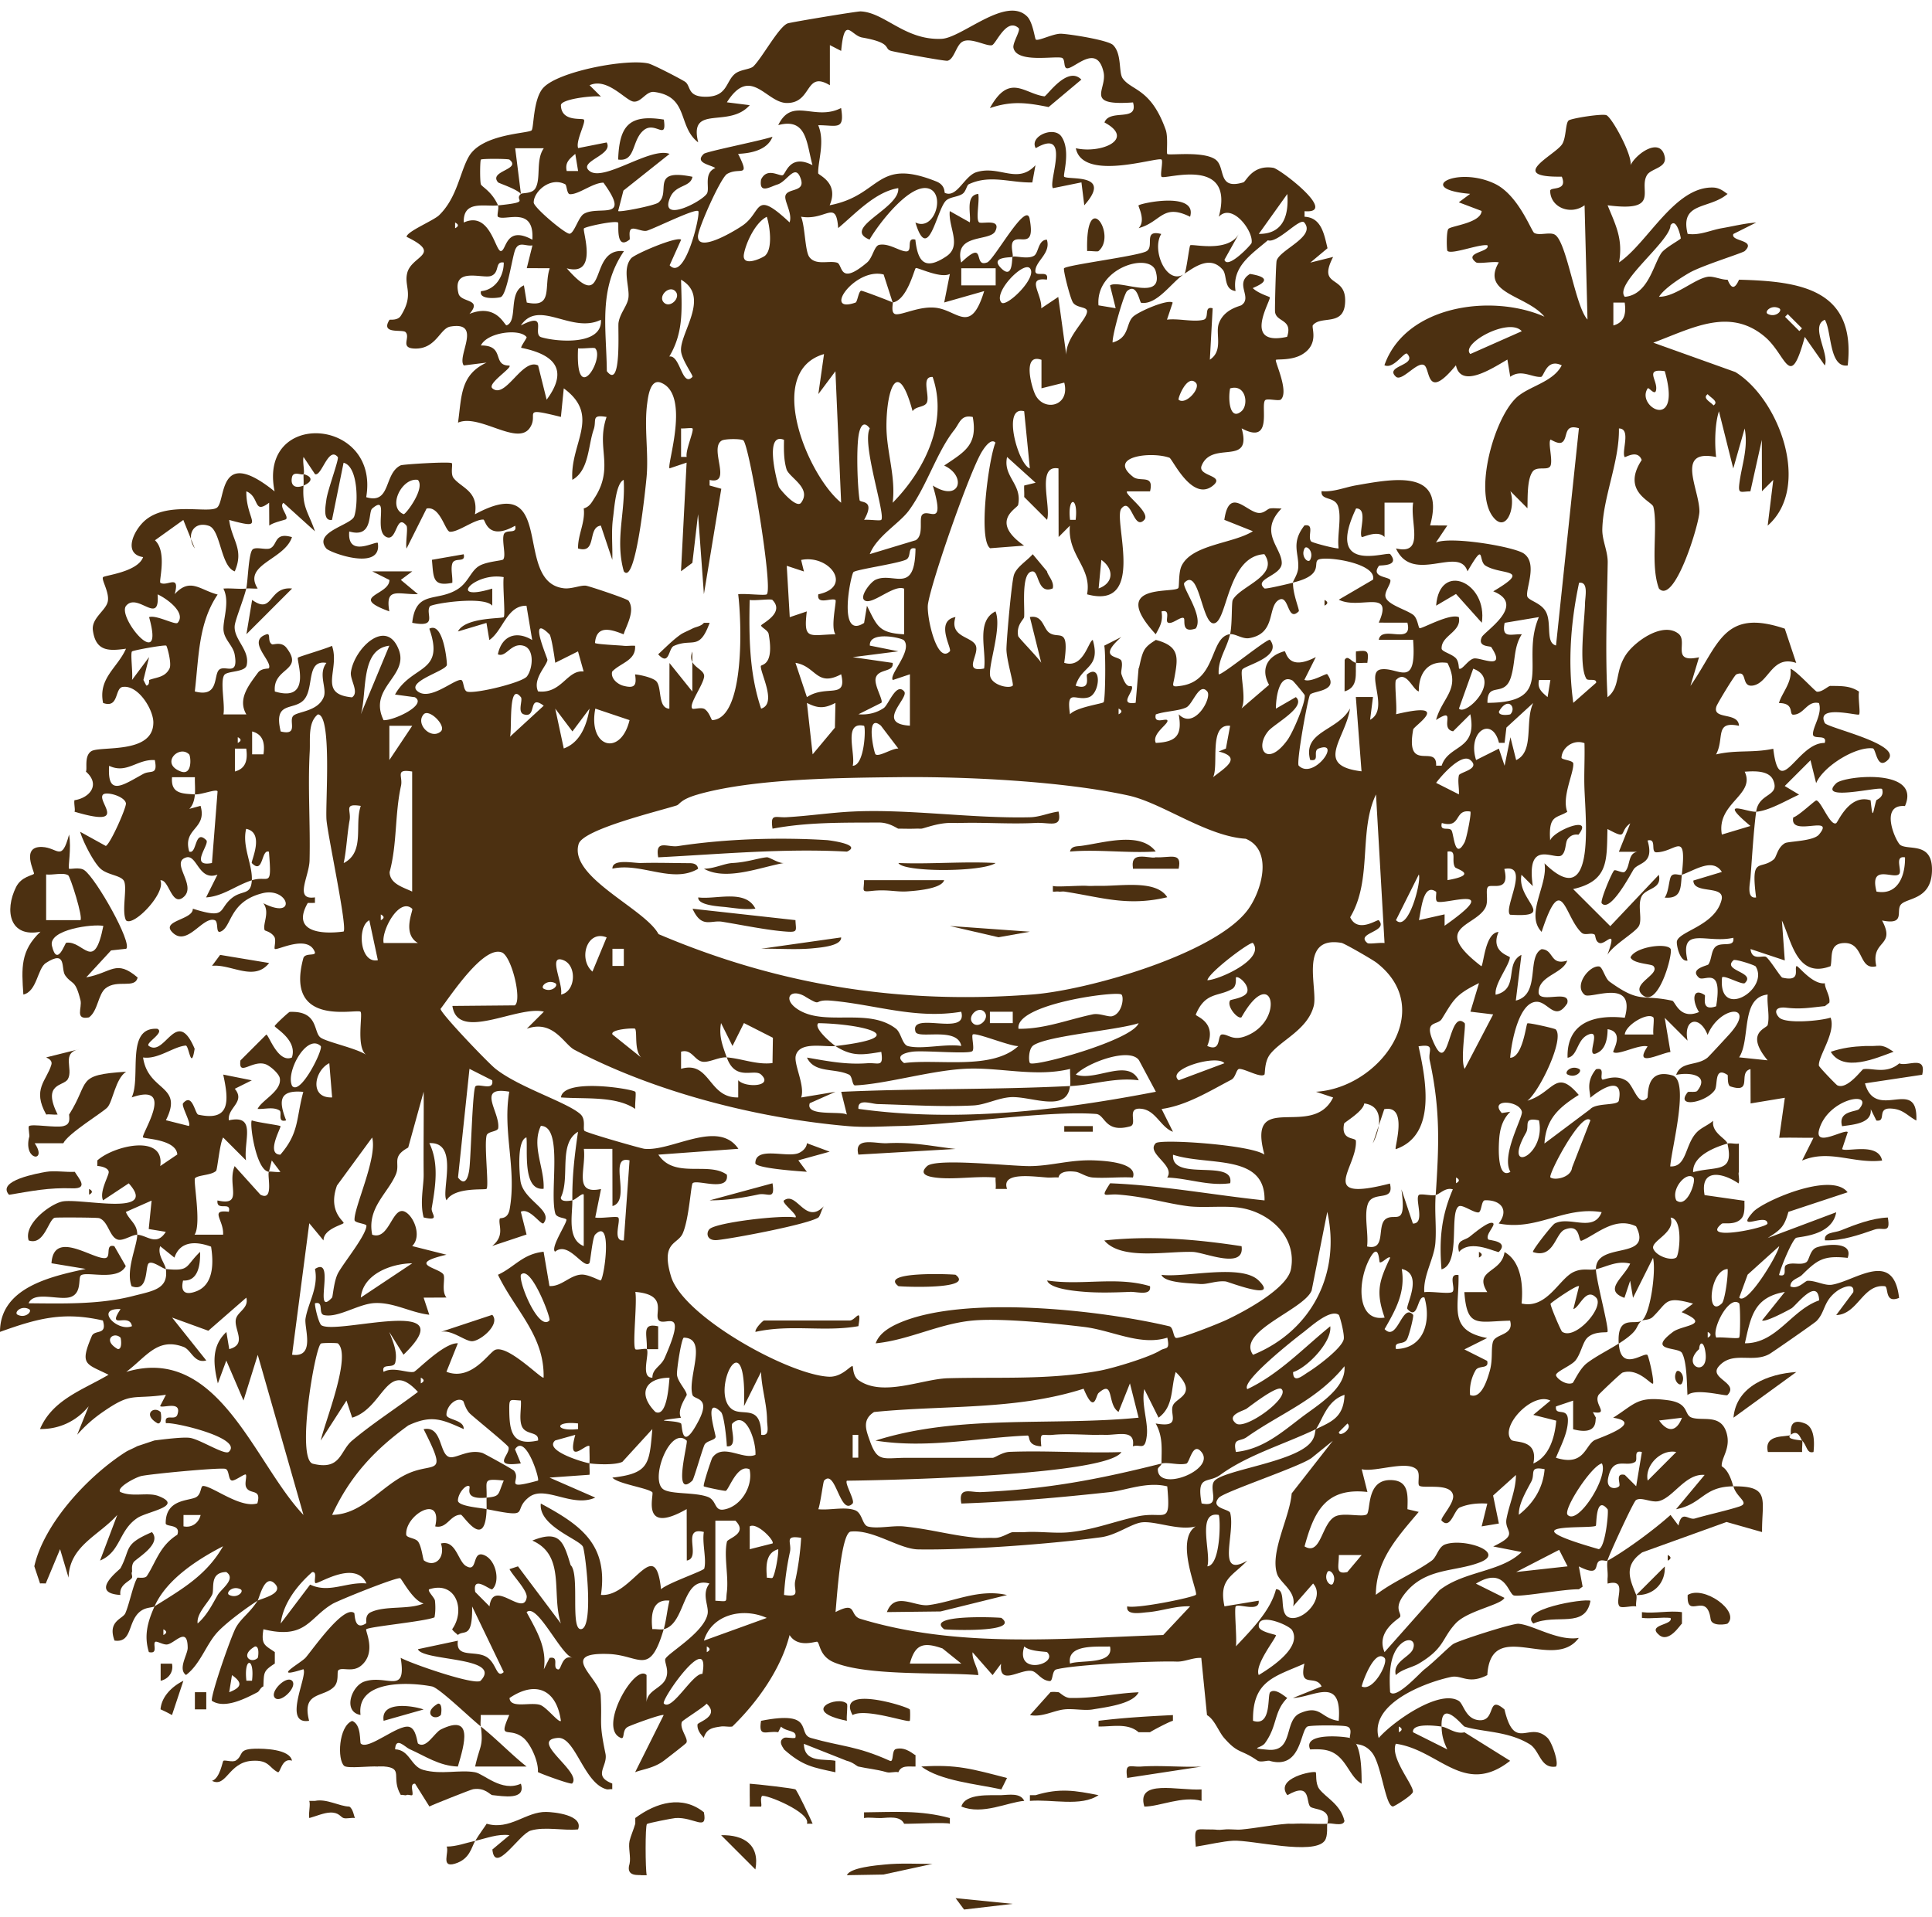 <svg xmlns="http://www.w3.org/2000/svg" width="129" height="128" fill="none"><path fill="#4C3011" d="M84.807 33.955c.24-.038.516.011.765 0-1.568 1.598.011 2.61.011 3.643 0 .86-1.919 1.055-1.154 1.697.072.061 1.582-.302 1.907-.382-.023.76.451 1.835.383 1.908-.777.783-.631-1.155-1.33-.758-.784.448-.158 2.252-1.985 2.554-.443.073-.933-.31-1.269-.264.153-.688.084-2.11.176-2.286.49-.94 3.13-1.601 2.11-3.058-2.382.126-2.462 4.16-3.25 4.58-.913.485-1.047-3.796-2.09-2.669-.226.241 1.33 2.218.76 3.051-1.024.36-.661-.608-.806-.696-.203-.126-.818.478-1.067.29-.183-.137.241-.901-.413-.733.107.665-.1.994-.386 1.525-3.169-3.44 1.128-2.718 1.503-3.08.084-.081 0-1.014.221-1.484.692-1.445 3.445-1.483 4.763-2.317l-1.907-.76c.31-2.16 1.384-.662 2.183-.478.443.103.672-.253.871-.283h.004Zm30.939 65.304c2.5-.027 1.888.902 1.907 3.054l-2.37-.673-5.631 2.03c-1.303.903-.795 1.858-.401 2.848l1.907-1.907c.05 1.135-.772 1.953-1.907 1.907.069.172-.046.532 0 .765-.26-.08-.979.149-1.12-.019-.341-.402.581-1.862-.792-1.51 0-.126-.011-.26 0-.383.035-.367-.072-.833 0-1.146 1.292-.723 3.177-2.13 4.202-3.055l.531.707c.218-1.07.661-.344 1.097-.47.975-.283 2.114-.523 2.963-.799.749-.244-.184-.588-.39-1.342l.004-.007ZM20.267 32.426c.02-.253-.007-.513 0-.765.658.18.582.524 0 .765Zm11.84 82.873c1.032.815 2.121 1.946 3.054 2.672h-3.436c.313-1.422.554-1.315.382-2.672Zm58.049.765a2.6 2.6 0 0 1 .382.382c.363.616.378 1.931.378 2.672-.787-.439-.982-1.601-1.926-2.087-.46-.237-1.006-.222-1.51-.202-.513-1.136 2.22-.88 2.676-.761v-.004Z"/><path fill="#4C3011" d="M38.216 32.043c-.172-2.454 1.942-4.258-.573-6.108l-.191 1.907c-2.791-.692-1.411-.202-2.091.753-.845 1.185-3.372-.99-4.779-.37.248-1.748.138-3.193 1.908-4.01l-1.522.19c-.49-.6 1.28-2.97-.902-2.595-.688.118-.944 1.487-2.34 1.468-1.07-.015-.294-.734-.646-1.097-.206-.214-1.705.175-1.074-.822.023-.035.543.072.757-.272.918-1.456.18-1.968.436-2.89.317-1.135 2.355-1.212-.05-2.381-.004-.348 1.797-1.082 2.171-1.445 1.216-1.185 1.384-2.886 1.992-3.93.887-1.514 3.964-1.522 4.182-1.736.16-.16.092-2.094.784-2.844 1.01-1.097 5.528-1.95 7.007-1.624.302.065 2.064.978 2.439 1.211.436.272.115 1.029 1.43 1.013 1.433-.015 1.303-1.043 1.93-1.54.371-.29 1.006-.28 1.223-.493.59-.577 1.702-2.66 2.29-2.867.233-.08 4.622-.81 4.87-.8 1.606.07 2.956 1.943 5.402 1.832 1.365-.061 4.312-2.905 5.719-1.487.382.386.505 1.483.573 1.533.168.126 1.178-.413 1.701-.386.627.03 3.124.428 3.456.753.604.592.36 1.823.642 2.225.59.837 1.885.646 2.875 3.44.172.486.038 1.54.103 1.61.111.118 2.325-.21 3.185.347.76.49.1 2.095 1.896 1.549.19-.058.6-1.197 2-.971.442.072 4.388 3.085 2.086 2.897v.371c1.128.053 1.308 1.166 1.533 2.102l-1.147.96 1.522-.379c-1.055 2.057.78 1.193.803 2.86.026 1.87-1.59 1.002-2.153 1.697-.122.15.448 1.262-.726 1.958-.696.412-1.655.298-1.743.359-.107.076.89 2.095.336 2.645-.133.134-.913-.095-1.055.05-.332.344.558 3.02-1.57 1.88.725 2.589-1.974.761-2.673 2.493-.287.715 1.613.63.757 1.33-1.384 1.124-2.707-1.789-2.905-1.861-1.235-.44-4.186-.077-2.416 1.284.47.36 1.399-.202 1.12.96h-1.53c-.233.172 1.606 1.422 1.144 1.907-.72.757-.85-1.586-1.526-.76-.588.718 1.72 6.816-2.293 5.73.34-1.808-1.32-2.577-1.147-4.584l-.753.757-.008-4.58c-1.506-.275-.474 2.562-.764 3.433l-1.526-1.525c.016-.256-.015-.512 0-.768l.761-.184-1.904-1.72c-.29 1.327 1.025 1.8.738 3.2-.046.23-1.95 1.082.398 2.718l-2.263.175c-.822-.55-.108-5.94.351-7.052-.306-.333-.772.386-.91.611-.81 1.323-3.364 8.632-3.597 10.18-.115.76.593 4.052 1.46 3.146.169-.175-1.016-2.026.379-2.29-.424 1.346 1.055 1.281 1.346 1.881.29.6-.903 1.843.565 1.556.176-1.181-.577-3.157.761-3.815.451 1.097-.524 3.666-.352 4.343.15.592 1.254.837 1.499.619.096-.084-.436-1.785-.417-2.477.023-.818.337-4.347.493-4.893.157-.547.883-.968 1.262-1.41l.952 1.142c.042.271.508.696.382 1.143-1.02.42-.906-1.128-1.334-1.135-.803-.015-.52 2.408-.574 3.047-.011.152-.542.53-.397 1.269.023.114 1.338 1.445 1.54 1.785l-.76-3.055c.86-.156.883.734 1.28 1.036.643.486 1.38-.474 1.013 2.019 1.285.42 1.61-1.445 1.908-1.525.55 1.907-.746 1.697-1.143 3.054 1.093.355.65-.669.764-.757 1.002-.78.883 1.307.092 1.537-.875.256-1.49-.639-1.234 1.131.409-.474 2.156-.703 2.243-.806.127-.142.146-3.452.043-3.777l1.139-.577c-1.656 1.475-.111 1.23.011 1.598.103.31-.065.7 0 .886.36 1.098.627.696.692.819.168.32-.929 1.265.256 1.089l.195-2.29c.073-.08.153-.894.424-1.3.234-.344.696-.565.723-.611 1.613.428 1.498 1.17 1.239 2.561-.1.531-.222.608.481.5 2.386-.37 1.866-3.26 3.242-3.444-.214.964-.822 1.679-.76 2.673.125.164 3.306-2.455 3.428-2.29.864 1.143-1.667 1.686-1.854 1.984-.168.271.298 2.003-.05 2.595l1.84-1.578c-.59-1.063-.104-1.935 1.031-2.244.127-.035.153 1.399 2.091.39l-.764 1.521c.436.199 1.464-.459 1.525-.378.86 1.185-1.032 1.097-1.158 1.387-.184.428-.918 4.553-.746 4.721.994.99 2.894-1.712 1.338-1.147-.447.165.13.899-.573.765-.516-1.927 1.846-1.923 2.664-3.437-.32 2.06-2.423 3.812.765 4.198l-.379-4.962h1.144l-.192 1.521c1.354-.734-.397-3.222.753-3.371 1.151-.15 2.37 1.36 2.118-1.973h-2.29c.176-1.02 2.305.413 1.908-1.143H92.06c1.024-2.313-1.285-.833-2.669-1.533l2.286-1.338c.26-1.059-2.901-1.56-3.59-1.36-.538.16.463 1.024-1.758 1.555 0-.122.318-.527.352-.97.073-.987-.512-1.645.417-2.845.715-.126.18.726.443 1.063.08.1 1.778.531 1.839.462-.111-.837.218-2.075-.042-2.817-.237-.673-1.166-.348-1.097-.998.799.073 1.533-.252 2.29-.386 2.53-.443 6.013-1.131 4.958 2.672l1.15.008-.764 1.14c.982-.44 5.214.274 5.868.73.932.653.141 2.29.225 2.832.05.325.948.432 1.273 1.1.371.765-.053 2.035.654 2.21l1.529-14.507c-1.063-.317-.7.661-1.124.937-.256.168-.761-.21-.78-.176-.153.252.142 1.261.023 1.697-.118.436-.902.023-1.208.436-.386.524-.325 1.777-.348 2.45l-1.139-1.143c.386 1.132-.306 2.875-1.185 1.682-1.239-1.678.069-6.441 1.548-7.89.822-.803 2.47-1.036 3.066-2.194-1.032-.497-1.173.76-1.388.772-.611.038-1.318-.535-2.049-.008l-.191-1.15c-1.032.6-3.1 1.96-3.436.382-1.977 2.408-1.698.29-2.11 0-.452-.313-1.499 1.132-1.9.76-.792-.73 1.471-.745.757-1.524-.18-.195-.903 1.058-1.522.76 1.403-4.006 7.171-4.794 10.685-3.242-1.201-1.452-4.274-1.536-3.047-3.627-.386-.08-1.372.114-1.525-.004-.883-.677.997-.677.76-1.14-.562-.087-2.408.65-2.668.375-.05-.053-.08-1.292.065-1.464.172-.21 2.168-.386 2.221-1.2l-1.525-.577.76-.566c-3.742-.317-.91-1.885 1.633-.68 1.582.749 2.446 3.165 2.641 3.287.333.206 1.044-.084 1.384.122.795.49 1.357 4.794 2.175 5.666l-.195-7.634c-.902.676-2.274.18-2.297-.956-.008-.302 1.189.057.776-.952-3.735.054-.432-1.441.027-2.175.275-.444.21-1.38.428-1.575.157-.142 2.175-.463 2.511-.36.367.115 1.774 2.707 1.621 3.346.371-.769 2-1.927 2.286-.566.157.749-.91.776-1.181 1.22-.604.978.963 2.492-2.634 2.021.551 1.35 1.036 2.252.765 3.816 1.915-1.293 3.727-5.108 6.307-5 .509.022.849.408.944.42-1.23 1.059-3.207.505-2.672 2.672.811.122 1.529-.249 2.29-.379.761-.13 1.518-.324 2.29-.378l-1.525.765c-.214.52 1.567.367.76 1.139-.145.137-2.847.963-3.704 1.456-.585.337-1.67 1.036-2.022 1.598 1.093.012 2.351-1.185 3.253-1.334.379-.061.91.21 1.327.195.244.593.462.673.764 0 4.068.103 7.825.616 7.256 5.727-1.258.18-1.063-2.32-1.529-3.051-1.002.413.321 2.267 0 3.05l-1.338-1.907c-1.006 3.697-1.208 1.223-2.665-.008-2.381-2.014-4.927-.531-7.45.394l5.478 1.961c2.932 1.8 5.099 7.684 2.16 10.257l.374-3.055-.757.76-.007-3.432-.765 3.437c-.65.011-.829.214-.734-.54.149-1.196.608-2.354.352-3.658l-.761 2.672-.956-3.819c-.275.83-.294 2.187-.187 3.055-2.76-.57-1.116 2.137-1.116 3.628 0 .814-1.663 6.269-2.703 5.153-.596-1.575-.046-4.152-.374-5.46-.096-.374-2.157-1.02-.777-3.122-.275-.738-1.104-.142-1.139-.2-.221-.374.451-1.91-.382-1.907.042 2.198-1.059 4.565-1.109 6.725-.019.753.371 1.456.36 2.232-.05 3.024-.176 5.96-.012 8.991.88-.707.471-1.663 1.212-2.813.574-.891 2.47-2.26 3.525-1.43.661.52-.539 1.992 1.372 1.575l-.573 1.911c1.9-2.725 2.179-5.214 6.3-3.822l.764 2.29c-1.628-.559-1.82 1.345-2.898 1.51-.821.122-.309-1.09-1.108-.742-.115.05-1.246 1.915-1.319 2.125-.317.933 1.468.352 1.502 1.304-1.655-.348-.948.83-1.529 1.911 1.384-.321 2.416-.084 3.819-.378.421 3.551 1.594-.432 3.433-.386.21-.631-.78-.18-.784-.59 0-.523.643-1.356.402-2.075-.799-.18-.983.765-1.713.776-.317.004.115-.776-.959-.776.187-.673.909-1.399.768-2.29.378.107 1.651 1.518 1.766 1.53.359.034.757-.39.902-.387.681.012 1.315-.026 1.912.383-.081.382.107 1.414 0 1.529-.092.095-2.913-.688-2.286.565.164.33 5.302 1.43 4.193 2.485-.715.68-.768-.764-.99-.791-1.151-.134-3.31 1.204-3.781 2.324l-.378-1.529-1.72 1.72.959.574c-.818.367-2.007 1.085-2.867 1.143.172-1.285 1.602-.987 1.143-2.099-.279-.677-1.296-.616-1.907-.573.737 1.56-1.904 2.09-1.526 4.197l1.908-.573c-2.259-1.896-.245-.91.382-.952-.168 1.246-.275 3.066-.378 4.4-.035.42-.279 1.422.374 1.326-.363-2.821.241-1.777 1.174-2.538.206-.168.233-.78.749-1.086.23-.134 1.9-.122 2.279-.58 1.139-1.373-1.996.225-1.721-1.14.383-.119 1.442-1.14 1.537-1.135.31.007.937 1.743 1.33 1.517.127-.072.88-1.98 2.298-1.525.16 1.48.149.73.382 0 .015-.054.562-.21.382-.76-.221-.177-4.38.882-3.054-.383.524-.497 5.707-1.036 4.584 1.525-1.751-.137-.604 2.4-.306 2.603.554.371 2.16-.236 2.11 1.725-.05 1.991-1.751 1.777-2.099 2.282-.302.436.325 1.35-1.235 1.032.956 1.778-.776 1.273-.382 3.054-1.185.306-.81-1.544-2.099-1.548-1.101 0-.81.967-.955 1.545-2.263.863-2.611-1.71-3.25-3.047l.192 2.664-2.286-.76c.076.821.852.386 1.043.53.268.203.963 1.35 1.078 1.377 1.262.298.788-.554.941-.764.08-.111 1.043 1.25 1.903 1.142-.026.318.379.876.295 1.296l-.295.23c-.955.095-1.59.222-2.572.107-.78-.092-.818.31-.482.654.436.44 2.775.225 3.433.007.378.994-.841 2.584-.78 3.207.008.088 1.147 1.273 1.227 1.312.658.325 1.632-1.056 1.736-1.075.573-.107 1.536.36 2.404-.39.539.234 1.835-.573 1.529.761l-3.819.574c.719 2.603 3.552-.535 3.429 2.484-.631-.336-.887-.772-1.724-.802-.933-.035-.244.894-.944.802l-.378-.76c.103.955-1.155 1.028-1.912 1.139-.294-1.047.967-.948 1.139-1.15 1.052-1.25-2.056-.73-2.664 1.352-.371 1.27 1.667-.034 1.904.188l-.379 1.139c.31.222 2.416-.478 2.672.764-1.919.23-3.498-.775-5.344 0l.761-1.52c-.761.007-1.529-.024-2.29 0l.378-2.673-2.286.378-.007-2.29c-.872.207.206 1.656-1.338 1.155-.233-.076-.153-.742-.191-.764-.925-.62-.627.68-.86 1.013-.589.84-2.676 1.223-1.801.133.05-.06.539.039.638-.088.834-1.047-.481-1.261-1.41-1.066.321-.929 1.368-.57 2.091-1.15.095-.077 1.246-1.327 1.475-1.58 1.839-2.056-.646-1.93-1.468.062-.516-1.338-1.639-1.101-1.337.382l-1.526-1.525.383 2.282c-.7.092-2.497 1.078-1.526-.371-.562-.168-1.988.63-2.293.375-.069-.058.795-1.338-.379-1.526 0 .528-.099 1.227-.581 1.526-1.105.672.336-1.67-.753-1.14-.734.356-.658 1.415-1.338 1.522-.069-2.344 1.766-2.902 3.819-2.672.768-2.707-2.282-1.223-2.668-1.525-.773-.608.298-1.977.952-1.9.237.026.393.795.703 1.016 2.068 1.491 2.125.819 4.186 1.273.195.043.497 1.3 1.785.754-.447-.689-.482-1.694.379-1.136.103.065-.306 1.128.764.753.463-2.767-.81-1.617-1.143-1.907-.684-.597.57-.807.623-.887.245-.363.172-.956.516-1.212.417-.31 1.254.103 1.151-.57-1.766.41-3.597-.83-3.058 1.522-.516.114-.757-1.082-.708-1.292.157-.677 2.539-1.032 2.978-2.749.268-1.047-1.873-.352-1.88-1.303l1.903-.574c-.611-.97-1.8-.11-2.672.188-.091.814.016 1.624-1.147 1.525.291-.386.279-1.273.455-1.46.191-.203.536-.012.688-.062.348-3.054-.386-1.521-1.693-1.502-.421.004.057-.96-.593-.788.478 1.583-.6 1.442-.929 1.927-.156.237-1.555 2.925-2.129 2.267-.13-.149.677-2.072.83-2.198.091-.076.569.214.707.092.436-.383.118-1.464 1.128-1.334h-1.522l.761-1.9c-.807.58-.092 1.143-1.522.378-.057 2.08.1 3.467-2.293 4.01l2.481 2.477 3.241-3.429c.23.979-.86.864-1.15 1.445-.291.581.069 1.54-.184 1.98-.252.44-1.697 1.243-2.098 1.916.695-1.916-.123-.654-.524-.784-.314-.103-.249-.52-.344-.573-.249-.138-.639.095-.868-.127-1.151-1.097-1.296-4.193-2.657-.045-1.127-1.174.448-3.15.191-4.58 3.38 3.314 2.757-2.691 2.669-4.966-.038-1.013.03-2.041 0-3.058-.727-.279-1.499.287-1.533.963-.008.157.772.172.787.398.042.638-.787 2.232-.401 3.226-.73.448-1.265.188-1.143 1.908.241-.67 2.943-1.724 1.896-.39-.023.03-.405-.118-.73.306-.165.214-.092.825-.394 1.074-.451.375-2.408-1.185-1.93 2.064l-.757-.76c-.344 1.72 2.435 2.874-.765 2.668-.459-.44 1.369-3.414-.382-3.055.405 1.598-.864.96-1.086 1.193-.199.207.054.93-.168 1.373-.657 1.307-3.727 1.28-.279 3.93.16-.127.245-2.23 1.147-2.29-.57 1.353.764 1.594.757 1.7-.046.563-1.055 1.778-.948 2.493 1.617-.386.558-2.076 1.72-2.664l-.375 3.054c1.678-.405.7-2.925 1.721-3.433.841.03.535 1.113 1.712.765-.306.883-1.888.997-1.911 2.095-.019.833 2.171-.23 1.911.76-.81 1.243-1.265-.103-2.03-.107-1.181-.004-1.689 2.634-1.781 3.739.833-.012 1.055-2.198 1.147-2.294.068-.069 1.823.333 1.892.398.623.615-1.093 4.17-1.889 4.763 1.767-.528 1.885-2.213 3.429-.386-1.299.822-2.19 1.582-2.289 3.245l3.054-2.29c.394-.447 1.843-.221 1.911-.573.325-1.625-1.005-.94-1.911-.187.034-.356-.333-1.025.386-1.908.642-.16.241.52.421.684.068.066.894-.405 1.64.104.466.317.76 1.766 1.368 1.12.092-.096-.164-2.019 1.671-1.499 1.173.333-.054 4.855-.142 6.079 1.109.057.971-1.423 1.751-2.256.325-.348.772-.482 1.116-.795-.126.81.876 1.193.952 1.525-.829.237-2.339.822-2.29 1.908 1.568-.42 2.753.095 2.29-1.908.207-.057.528.046.765 0v1.912c-.065.072.072.53-.023.749-1.078-.738-2.592-1.02-2.267.78l2.672.382c-.046.038.08.799-.184 1.143-.405.524-1.234.298-1.341.386-1.495 1.216 3.001.275 3.054-.008-.034-.764-2.206.623-.963-.772.623-.7 5.229-2.737 6.311-1.319l-3.953 1.308c-.279 1.017-.519 1.189-1.383 1.747l4.575-1.72c-.271 1.613-2.553 1.617-2.691 1.716-.275.199-1.013 1.957-1.124 2.477.62.164.226-.512.463-.661.394-.245.959.038 1.345-.191.226-.13.23-.83.715-.998.57-.199 2.47-.432 2.057.703-1.632-.18-2.03.138-3.058 1.147-.222.218-.784.306-.765.76.524.219.964-.37 1.147-.378.55-.019 1.151.348 1.644.26 1.571-.271 4.098-2.366 4.465.883-.998.405-.677-.749-.956-.78-1.468-.16-1.8 1.885-3.242 1.927l1.14-1.529c.107-.715-.803-.279-1.052-.1-.974.696-.787 1.4-1.406 2.03-.138.142-2.955 2.095-3.147 2.203-1.135.626-2.458-.241-3.379.825-.692.803 1.392 1.094.581 1.915-.092.096-2.095-.485-2.668 0-.042-.726-.035-2.232-.367-2.813-.245-.432-2.378-.073-.6-1.407.634-.474 2.634-.443.577-1.319l.764-.57c-1.922-.535-1.682-.08-2.702.899-.23.218-.65.172-.734.245-.486.44-.057.588-1.529 1.529-.119-1.969 1.059-1.22 1.529-1.53.589-.385.978-3.379.761-4.197l-1.335 2.669-.191-1.144-.382 1.144c-1.437-.517-.053-1.335.386-2.287-.887-.217-1.556.203-2.29.379-.011-1.911 3.857-.543 2.68-2.87-1.422-.685-2.661.561-3.639.962-.245.1-.016-1.189-1.12-.745-.643.256-.723 1.965-2.122 1.502-.095-.072 1.273-1.816 1.453-1.907.994-.524 2.599.63 3.131-.757-2.52-.417-4.297 1.273-6.874.757.715-.91.13-1.59-.921-1.549-.252.012-.21.8-.44.811-.336.015-1.078-.562-1.31-.405-.647.432.163 3.826-1.148 4.205-.16-1.98-.023-3.532.757-5.344-.497-.142-.826.29-1.143.378.214-3.272.325-5.635-.397-8.972-.142-.65.428-1.143-.75-.956.505 2.286 1.2 5.93-1.525 6.87-.1-.115.856-2.986-.764-2.672l-.765 2.286c.497-.964.807-2.489-.57-2.669-.068.536-1.326 1.254-1.345 1.346-.241 1.166.772.89.787 1.158.096 1.763-2.676 4.121 2.271 2.845.321 1.288-1.155.424-1.48 1.383-.255.757.062 1.973-.045 2.818 1.307.305.623-1.396 1.25-1.835.627-.44 1.399.608 1.043-1.98l.765 2.286c.845.015.13-1.602.39-1.9.115-.13.849.072 1.131-.008-.08 1.2.062 2.137-.019 3.192-.08 1.055-.818 2.171-.741 3.3.45-.077 1.712.152 1.888-.028.222-.23-.344-1.246.398-1.116.053 2.168-.719 3.704 1.911 4.205l-1.521.76 1.521.765c.15.581-.554.264-.768.627a2.845 2.845 0 0 0-.371 1.656c.772.31 1.166-1.109 1.3-1.556.24-.81.084-1.476.225-1.988.157-.57 1.43-.417 1.147-1.422-2.167.042-2.875.543-3.054-1.908h1.529c-.94-1.51.963-1.254 1.154-2.672 1.139.635 1.25 2.282 1.139 3.433 1.679.39 2.497-1.632 3.456-2.095.616-.298 1.078-.095 1.506-.195.004.711.918 4.048.765 4.194-.061.057-.86-.073-1.334.382-.314.298-.428 1.051-.788 1.51-.271.348-1.292.742-1.307.979-.012.187.65.722 1.105.535.076-.03.458-.94.955-1.323.612-.47 1.476-.894 2.133-1.315.119 1.927 1.637.585 1.904.76.08.054.444 1.587.386 1.912-.107.142-.971-1.078-2.045-.726-.103.034-1.541 1.399-1.598 1.49-.359.612.784 1.339-.378 1.148l.206.378c-.084.061.222 1.22-1.525.765v-1.912l-1.143.386c-.092.696.799 0 .795.93-.004.848-.489 1.73-.799 2.5 1.881.588 1.927-.78 2.557-1.163.215-.13 3.445-1.173 1.262-1.51 1.491-.948 1.609-1.445 3.654-1.17 1.465.195 1.048.975 1.598 1.162.719.249 1.958-.279 2.328 1.044.28 1.005-.351 1.617-.332 2.18 0 .087.428.099.772 1.364-2.015.019-2.041 1.185-3.819 1.529l1.908-2.29c-1.269-.115-2.068 1.487-3.039 1.743-.52.138-1.197-.305-1.549-.057-.183.13-1.835 3.735-1.903 4.041-.088.049-.321-.073-.513.007-.424.176.123 1.139-1.395.375l.252 1.353-.252.176c-.933-.027-3.815.516-4.327.413-.394-.077-.581-1.992-2.546-.791l1.904.948c-.211.477-2.462.848-3.261 1.712-.937 1.013-.715 1.644-2.466 2.684-.436.256-1.1.359-1.525.764-.23-.883.929-1.212 1.139-1.724.24-.585-.264-.814-.768-.386-.85.723-.807 2.221-.753 3.253.412.49 1.976-1.284 2.29-1.525.68-.524 1.628-1.502 1.93-1.697.336-.222 3.937-1.38 4.35-1.35.967.073 2.623 1.174 4.029.945-1.678 2.301-5.871-1.419-6.108 2.484-1.274.65-1.698-.026-2.416.123-1.751.367-5.478 1.796-4.836 4.078.948-1.093 4.06-3.287 5.348-2.477.329.207.447 1.243 1.391 1.289 1.117.053.47-1.744 1.659-.719.681 2.886 1.652.715 2.875 1.9.302.294.768 1.674.562 1.915-1.047.157-1.067-1.07-1.751-1.491-1.464-.898-3.165-.803-4.358-1.181-.118-.038-1.582-1.938-1.529 0-.348-.05-1.984-.264-1.907.378l2.29 1.147c-.253-.546-.364-.906-.383-1.525.428.061.937.524 1.53.382l3.05 1.904c-3.078 2.412-4.718-.723-7.634-1.139-.406.936 1.223 2.794 1.139 3.219-.05.237-1.246.974-1.334.971-.509-.02-.753-2.772-1.384-3.582-.486-.624-1.028-.539-1.097-.608-.126-.126-.272-.249-.382-.383-.073-.087.233-.672-.238-.779-.351-.084-2.22-.084-2.568 0-.532.126-.379 2.905-2.542 2.309-.111-.069-.612.133-.842-.027-1.123-.784-1.253-.409-2.213-1.503-.374-.424-.638-1.238-1.147-1.529l-.382-3.819c-.562-.034-1.09.264-1.648.245-1.487-.053-6.781.195-8.027.52-.314.084-.21.791-.444.78-.566-.031-.833-.608-1.196-.677-.788-.141-2.21 1.055-2.053-.481l-.566.76-1.338-1.525c-.046.508.382 1.074.382 1.525-2.504-.21-7.427.081-9.644-.856-.967-.409-.922-1.258-1.105-1.369-.088-.053-1.292.448-1.85-.451-.574 2.279-2.164 4.5-3.823 6.109-.233.042-.52-.034-.765 0-.573.084-.955.142-1.146.765.007-.05-.463-.428-.413-.902.015-.161 1.521-.547.607-1.388-.183.229-1.617 1.12-1.651 1.215-.176.482.478 1.14.29 1.407-.057.081-1.3 1.04-1.502 1.193-.684.508-1.464.573-1.911.764l1.907-3.818c-.095-.092-2.087.634-2.385.783-.424.214-.187.857-.474.742-1.583-.639.952-5.012 1.716-4.198v1.904c-.026-.868.968-.982 1.27-1.628.279-.589-.1-1.132-.016-1.35.153-.382 2.577-1.747 2.821-3.004.104-.528-.431-1.331.127-2.034-1.866-.539-1.556 2.695-3.055 3.05.165-.558.233-1.315.383-1.907-1.132-.119-1.258.917-1.144 1.904.245-.02.55.053.761 0-.948 3.218-1.594 1.731-3.689 1.659-3.44-.123-.585 1.601-.52 2.767.107 1.973-.141 1.679.318 3.884.18.86-.887 1.476.454 2v.382c-.122-.027-.263.03-.382 0-1.517-.394-2.083-3.517-3.25-3.429-1.987.153 1.649 2.286.957 3.043-.08.088-2.023-.62-2.29-.761.053-.696-.482-1.881-.971-2.286-.964-.791-1.709.233-.94-1.529h-1.908c.015.248-.03.512 0 .761-.696-.547-2.772-2.573-3.253-2.665-1.629-.317-5.054-.416-4.771 1.904-1.197-.207-.616-1.934.256-2.229 1.498-.508 2.84.952 2.424-1.586.768.416 5.015 1.877 5.344 1.525 1.502-1.613-3.876-1.284-4.194-2.102l2.669-.566c-.153 1.15 1.043.657 1.823 1.036.78.378.726 1.537 1.239 1.059l-2.11-4.385c.034 2.213-.547 1.541-.952 1.908-.123-.123-.299-.234-.383-.383.918-1.277.253-3.249-1.529-2.668-.153.096.36.558.383.761.038.363.038.753-.031 1.112-.673.283-4.408.623-4.557.799-.084.099.707 1.548-.34 2.424-.57.478-1.258.084-1.518.306-.13.11.07.733-.294 1.108-.711.738-2.175.298-1.663 2.271-1.808.294-.069-3.024-.382-3.444-2.244.711-.15-.425.156-.78.497-.581 2.539-3.521 3.238-2.974.054.042-.023 1.242.8.684.034-.023-.115-.535.294-.73.97-.467 2.534-.157 3.536-.589-.715-.183-1.45-1.64-1.56-1.686-.226-.095-4.125 1.476-4.522 1.713-1.583.936-1.763 2.397-4.61 1.693-.169 1.048.091 1.059.76 1.526v.764c-.776.505-.722.577-.764 1.529-.18.058-.283.333-.383.382-.818.429-2.224 1.151-3.062.57-.034-.516 1.3-4.323 1.61-4.882.36-.646.91-.955 1.449-1.796.202-.13 1.82-.467 1.143-1.143-.677-.677-1.014.944-1.143 1.143-.72.462-2.027 1.406-2.676 2.098-.761.818-1.143 2.141-2.103 2.864-.566-.398.115-1.373.111-1.812-.008-1.442-.81-.356-1.33-.234-.28.069-.727-.248-.838-.164-.183.142.226.833-.424.681-.34-1.109-.08-2.023.379-3.055 1.766-1.112 3.46-2.049 4.575-4.014-1.743.899-3.78 2.225-4.575 4.014-.165.103-.585.042-.968.348-.844.684-.504 2.106-1.704 1.938-.486-1.315.554-1.437.722-1.827.271-.619.531-1.957.803-2.37.019-.031.508.076.634-.115.608-.925.853-2.018 2.034-2.756.256-.734-.772-.501-.776-.761-.011-1.613 1.502-1.487 2.007-1.735.394-.195.302-.769.497-.761.63.015 2.485 1.521 3.616 1.162.287-1.028-.497-.554-.745-1.074-.122-.252.05-.692-.02-.841-.049-.107-.687.397-.917.39-.286-.008-.168-.734-.47-.784-.493-.084-5 .348-5.593.482-.412.095-1.659.768-1.418 1.059.8.378 1.858 0 2.569.282 1.72.677-.745 1.017-1.41 1.457-1.266.837-1.102 2.263-2.5 2.848l1.15-3.047c-1.216 1.376-3.196 2.061-3.253 4.19l-.566-1.904-.956 2.29c-.126 0-.256-.011-.382 0l-.382-1.147c.642-2.844 3.566-6.02 6.109-7.638.175-.11.508-.24.764-.382l1.147-.382c.581-.073 1.865-.237 2.351-.176.669.084 2.347 1.181 2.615.936 1.001-.917-3.708-2.014-4.198-1.91-.137-.704.612-.127.765-.574.325-.964-.975-.41-1.155-.57l.39-.757c-2.309.329-2.255-.206-4.205 1.143a9.33 9.33 0 0 0-1.72 1.525l.768-1.9c-.81.987-1.953 1.537-3.249 1.518.837-1.972 2.871-2.615 4.576-3.624-1.51-.753-1.946-.634-1.12-2.58.199-.466 1.051-.02.741-1.044-2.664-.611-4.38-.13-6.869.761.004-2.959 3.395-3.7 5.723-4.205l-2.286-.378c.149-2.29 2.794-.23 3.6-.348.414-.061-.045-.968.597-.792l.765 1.33c-.543 1.044-2.657.306-3.005.628-.184.168.084 1.162-.665 1.43-.75.267-2.47-.433-2.818.424 2.29.019 4.725.091 6.958-.482 1.357-.348 2.389-.463 2.206-1.804 1.636.16 1.261-.165 2.286-1.147.019.864-.119 1.972-1.136 1.915-.195.818.199.986.902.711 1.162-.455 1.132-1.942.967-2.974-.986-.367-2.068-.398-2.446.734l-.952-.765c-.203.59.329 1.155.379 1.526-.222-.023-.891-.578-1.143-.383-.253.195.011 1.965-1.147 1.53-.406-1.082.378-2.695.378-3.437.639.015 1.285.803 1.908-.195l-1.14-.187.192-1.9-1.72.76c.236.566.764.784.764 1.522-.34-.008-.937.428-1.296.325-.566-.16-.63-1.227-1.25-1.434-.141-.046-2.714-.057-2.944-.03-.428.05-.71 1.896-1.762 1.517-.344-1.082 1.38-2.381 2.198-2.588 1.155-.29 6.556 1.07 4.484-1.223L6.881 80.16c-.271-.577.413-1.678.378-1.907-.038-.268-.497-.371-.76-.39v-.367c1.093-.99 4.53-1.797 4.2.375l1.14-.773c-.073-1.013-2.198-1.043-2.286-1.139-.168-.183 2.255-3.716-.76-2.672.65-1.369-.44-4.71 1.712-4.583.531.252-.837.955-.57 1.143 1.086.772 1.85-2.684 3.062.19-.244 1.549-.374-.236-.6-.213-.833.076-1.846.94-2.844.795.34 2.309 2.73 1.808 1.525 4.19l1.53.386c.187-.18-.532-1.35-.379-1.522.627-.726.784.715 1.013.765 2.183.477 2.03-.975 1.663-2.676l1.908.382-1.136.566c.738.89-.512 1.261-.397 2.106 1.877-.405.978 1.338 1.143 2.672L14.9 75.963c-.226.37-.386 2.148-.47 2.229-.321.302-1.189.267-1.407.489-.134.134.444 3.108-.034 3.773h1.907c.061-.99-.936-1.69.383-1.53.187-.74-.845.008-.757-.756 1.781.405.623-1.047 1.146-2.294l1.72 1.908c.934.482.429-1.334.57-1.525.042-.058.55.05.765 0l-.577-.761-.188.76c-.864-.08-1.31-3.245-1.143-3.436.367.141 1.843.317 1.912.386.069.069-.998 1.885-.008 1.904 1.273-1.472 1.044-2.405 1.533-4.194-1.663-.153-1.636.646-1.147 1.904-.623.168-.233-.539-.447-.665-.428-.26-.986-.069-1.457-.1.283-.596 1.621-1.185 1.484-2.045-.05-.313-.673-.864-.998-.955-.872-.253-1.778.863-1.632-.237l1.72-1.72c.145-.085.76 1.926 1.716 1.525.386-1.17-1.143-1.97-1.15-2.1 0-.068.936-.943 1.005-.947 1.927-.08 1.571 1.338 2.049 1.705.39.302 2.378.71 3.05 1.158-.68-.524-.21-2.703-.37-2.87-.23-.238-5.085 1.089-3.823-3.571.11-.405.895-.115.764-.436-.481-1.197-2.542-.05-2.668-.195-.065-.076.115-.592-.038-.818-.218-.325-.616-.386-.635-.428-.164-.398.375-1.2-.095-1.805 2.309 1.17 1.69-1.116-.077-.66-2.236.572-2.014 2.285-2.79 2.564-.329.119-.1-.676-.379-.772-.81-.283-1.865 1.873-2.863.772-.676-.745 1.445-.81 1.403-1.537 2.328.738 1.655.031 2.638-.733.673-.524 1.246-.142 1.303-1.163 1.136-.367 1.35.635 1.143-1.907-.523-.21-.359 1.563-1.143.757-.088-.092.899-2.03-.378-2.286-.29 1.166.436 2.389.378 3.436-1.081.348-1.922 1.07-3.054 1.143l.76-1.521c-1.26.459-1.36-1.373-2.094-1.147-1.094.34.776 1.9-.199 2.668-.78.612-.948-1.242-1.521-1.139.39.853-1.816 3.135-2.294 2.668-.317-.638.134-2.29-.165-2.676-.26-.34-1.085-.359-1.54-.776-.455-.416-1.155-1.777-1.357-2.461l1.716.948c.321-.165 1.392-2.604 1.342-2.852-.088-.47-1.3-.799-1.525-.581-.459.44 1.812 2.255-1.912 1.143.073-.077-.045-.55 0-.765 1.01-.153 1.763-1.036.765-1.911.107-.18-.13-1.032.352-1.357.577-.386 4.17.233 4.151-1.938-.008-.864-1.017-2.512-2.049-2.359-.543.08-.237 1.456-1.307 1.07-.337-1.663.96-2.335 1.529-3.623-1.109.152-2.015.214-2.21-1.224-.11-.818.868-1.319.994-1.927.126-.607-.44-1.452-.317-1.624.088-.126 2.313-.337 2.676-1.342-1.388-.222-.612-1.846.18-2.492 1.502-1.22 4.136-.417 4.736-.8.642-.412.015-4.2 3.865-1.096-1.128-5.505 7.034-4.959 6.116.386 1.674.5 1.159-1.575 2.302-2.126.152-.072 3.287-.264 3.413-.145.077.073-.1.715.119.994.523.669 1.686.86 1.426 2.42 5.539-3.009 2.47 4.572 5.96 4.943.52.053 1.154-.241 1.483-.169.351.077 2.733.876 2.817.998.459.684-.15 1.648-.333 2.244-.833-.333-1.808-.654-1.911.57-.008.095 1.613.16 1.911.195.249.026.513-.023.765 0 .072.99-.967 1.131-1.53 1.724-.114.454.356.848.765.951.761.195.876-.053.765-.764.36.027 1.227.225 1.433.474.367.44.08 1.774.857 1.816l.007-3.05 1.526 1.903v-2.668c-.394 1.036.856 1.112.787 1.682-.069.57-1.063 1.877-.784 2.129.073.065.608-.115.826.034.325.226.436.738.505.734 2.225-.126 1.945-6.743 1.728-8.406.447-.069 1.804.107 1.911 0 .432-.424-1.162-9.947-1.567-10.276-.146-.118-1.227-.114-1.441.012-.88.524.752 2.982-.811 2.63v.37l.78.219L47 39.68l-.39-5.344-.379 3.25-.76.565.374-7.256-1.139.383c-.199-.23 1.426-4.94-.58-5.723-.708-.275-.853.937-.91 1.369-.219 1.586.102 3.325-.043 4.927-.046.49-.718 7.32-1.521 6.304-.6-2.133.126-3.957-.008-6.109-.527.226-.63 1.942-.71 2.527-.13.933-.024 1.88-.05 2.814l-.765-2.286c-.925.107-.226 1.919-1.522 1.525-.023-.906.497-1.751.379-2.672.42-.123.547-.44.764-.765a4.2 4.2 0 0 0 .383-.764c.607-1.656-.249-2.764.378-4.58-1.059-.183-.646.218-.86.837-.382 1.093-.302 2.737-1.43 3.364l.004-.004Zm40.865-13.746c.119-.08.321-1.839.39-1.912.119-.126 2.5.52 3.242-.753l-.956 1.713c.195.684 1.79-1.002 1.812-1.12.142-.776-1.296-2.714-2.19-1.747 1.112-4.117-3.609-2.45-3.82-2.672-.114-.119.112-1.029 0-1.147-.213-.226-5.267 1.514-5.726-.76 1.675.381 4.01-.601 1.912-1.721.348-.94 2.286.004 1.907-1.338-3.31.24-1.705-.86-1.968-2.026-.44-1.938-1.904-.256-2.42-.252-.29 0-.103-.631-.375-.704-.497-.13-3.024.371-3.222-.673-.062-.325.5-1.17.347-1.307-.814-.738-1.513 1.074-1.78 1.14-.383.095-1.488-.586-2.023-.2-.383.276-.52 1.163-.952 1.239-.187.034-3.433-.566-3.754-.658-.528-.145.126-.53-1.938-.894-.757-.134-1.181-1.502-1.403.894l-.753-.386v2.68c-1.675-1.005-1.162 1.189-2.867 1.185-1.388 0-2.42-2.557-4.01-.046l1.525.191c-1.403 1.59-4.079-.099-3.44 2.485-1.392-1.059-.597-3.066-2.94-3.368-.543-.068-.857.711-1.384.643-.528-.07-1.747-1.633-2.928-1.09l.76.757c-.477-.088-2.687.157-2.675.581.03 1.132 1.41.83 1.532.956.161.16-.562 1.426-.382 1.903l1.904-.378c.493.841-1.953 1.265-1.143 1.908.952.753 4.067-1.633 5.344-1.143l-3.081 2.45-.352 1.365c.096.1 2.432-.364 2.684-.562.871-.688-.585-2.31 2.278-1.724-.137.718-1.108.5-1.487 1.372-.768 1.774 2.099.298 2.447-.245.225-.348-.256-1.364.566-1.712-.318-.222-1.423-.34-.765-.948.172-.16 3.914-.899 4.583-1.143-.332.894-1.456 1.112-2.297 1.143.841 1.678.122.848-.734 1.342-.428.248-1.927 3.612-1.946 4.159-.038 1.192 2.65-.47 3.04-.757 1.253-.921.714-2.378 3.077-.165.206-.57-.34-1.383-.283-1.75.084-.559 1.315-.241 1.047-1.109-.36-1.174-.917.126-1.567.325-.505.153-1.25.669-1.101-.325.397-.853 1.238-.195 1.453-.298.214-.103.466-1.445 1.98-.665-.406-1.503-.375-3.18-2.286-2.676.936-1.927 2.416-.237 4.197-1.14.249 1.518-.275 1.147-1.529 1.147.474 1.098-.034 2.455 0 3.211.008.127 1.418.62.764 2.134 3.468-.654 3.051-3.215 7.118-1.59.624.248.528.745.574.764.818.367 1.296-1.14 2.125-1.388 1.545-.466 2.718.841 3.926-.459l-.21 1.151c-1.475.03-2.833-.55-4.247.123-.13.06-.18.47-.405.63-.329.233-.883.203-1.14.49-.615.68-1.165 4.227-2.014 1.43 1.273.615 2.015-1.878.914-2.256-1.247-.428-3.376 2.35-3.976 3.398-1.904-.764 2.057-2.09 1.915-3.436-1.544.252-2.848 1.697-4.01 2.668-.141-1.976-.807-.47-2.48-.76.274.641.26 2.289.553 2.69.429.585 1.3.222 1.85.379.402.114.111 1.594 2.008-.012.374-.317.474-1.112.81-1.177.661-.13 1.391.455 1.823.436.432-.02-.06-.96.59-.784.16 1.51.653 2.072 2.079 1.109 1.047-.711.107-1.95.218-3.016l1.338.753c.099-.513-.325-1.812.565-1.9.096.474-.172 1.647.043 1.888.148.165 1.51-.29 1.1.589-.344.741-2.794.107-2.282 2.106 1.705-1.636.761.344 1.709 0 .42-.038 2.699-4.293 2.87-2.86.353 1.935-.653 1.044-1.073 1.407-.272.238 0 .96-.077 1.075-.042.06-1.575-.05-.76.76.814.81.7-.718.76-.76.157-.104 1.01.19 1.441-.08.299-.188.268-1.063.85-1.067.286.913-.762 1.414-.77 2.095-.003.443.937-.126.77.573-1.434-.183-.31.948-.376 1.915l1.136-.76.58 4.197c-.347-1.315 1.354-2.653 1.343-3.242-.008-.317-.689-.206-.94-.58-.188-.28-.67-2.191-.597-2.287.168-.221 4.851-.806 5.486-1.131.592-.302-.253-1.483 1.005-1.162-.669 1.074.363 3.467 1.529 2.672-.837.554-1.8 2.072-2.863 1.926-.123-.015-.276-1.391-.952-.78-.203.184-.983 2.864-.963 3.43 1.124-.318.883-1.224 1.341-1.698.348-.36 2.355-1.223 2.672-.967l-.382 1.14c.753-.1 1.743.175 2.428.01.447-.106-.004-.936.623-.771l-.188 3.432c.914-.596.364-1.712.593-2.393.336-.986 1.41-1.173 1.51-1.242.78-.531-.497-1.434.577-2.091 2.015.325.15.917.188.952.393.367 1.097.554 1.131.608.119.175-1.904 3.31 1.158 2.641.41-1.215-.772-.96-.806-1.705-.015-.325.06-3.211.107-3.375.206-.75 2.66-1.61 1.842-2.558-.294-.34-1.792 1.422-2.427 1.19-1.101.943-2.416 1.761-2.156 3.39-.807-.103-.547-1.059-.856-1.422-.834-.979-1.874-.188-2.577.279l.015.004ZM34.78 12.949c-.29-.337-1.468-.707-1.525-.772-.654-.769 1.594-.85.76-1.518-.076-.061-1.842-.073-1.907 0-.057.061-.072 1.368-.004 1.64.046.172.723.455 1.151 1.418-.933.096-2.34-.363-2.29 1.143 1.763-.803 2.103 1.93 2.481 1.904.379-.027.302-1.74 2.099-.757.15-2.294-1.831-1.212-2.294-1.53-.095-.068.08-.588 0-.76 2.31-.237 1.017-.313 1.53-.764.099-.088.737 0 .959-.364.401-.653.015-1.915.57-2.687H34.4l.382 3.05-.004-.003Zm3.82-1.53-.188-1.142c-.405.348-.696.577-.573 1.143h.76Zm-.857.891c-.994-.531-2.118.486-2.106 1.216.007.34 2.121 2.11 2.393 2.083.313-.03.588-1.108.952-1.326.974-.593 3.215.543 1.31-2.084-.706 0-1.65.8-2.243.769-.203-.012-.203-.604-.306-.658Zm48.213.643L84.05 15.62c1.632.015 2.014-1.235 1.904-2.668Zm-39.337 1.146c-.198-.195-2.813 1.113-3.41 1.304-.324.103-.886-.264-1.085-.084-.168.153-.034.634-.088.68-.956.772-.7-1.066-.764-1.131-.173-.165-2.199.267-2.283.39-.114.164.99 3.238-1.147 2.66 2.818 3.211 1.358-1.406 3.82-1.147-1.729 2.543-1.17 5.15-1.144 8.013 1.006 1.315.727-2.879.78-3.223.096-.642.574-1.12.658-1.64.114-.718-.44-1.926.187-2.672.233-.279 3.035-1.48 3.337-1.242l-.768 1.709c1.032 1.12 2.083-3.456 1.911-3.62l-.004.003Zm4.485 2.955c.496-.47.305-1.942.095-2.576-.757.37-1.388 1.724-1.525 2.48-.176.945 1.261.26 1.433.1l-.003-.004ZM30.387 14.86v.382c.249-.126.249-.256 0-.382Zm81.838 1.063c.015-.054-.287-1.445-.685-.88-.007 1.067-3.819 3.923-3.05 4.779 1.556-.141 1.896-2.13 2.435-2.92.241-.352 1.277-.899 1.3-.98Zm-76.681.466c-.459.069-.883-.29-1.135.268-.203.447-.555 3.062-.987 3.188-.225.065-1.464.191-1.307-.401.967-.085 1.53-1.01 1.521-1.912-.619-.103-.237.67-.848.895-.562.206-2.623-.639-2.175 1.17.156.638 1.64.328.734 1.364 1.827-.73 2.347.818 2.484.765.776-.298.07-2.206 1.151-2.669l.191 1.147c1.79.383 1.12-1.059 1.533-2.29l-1.533-.007.379-1.522-.008.004Zm38.572 2.676c.592-.443 3.65 1.147 3.05-.956-.37-1.292-4.03-.248-3.819 2.283l1.147.19-.378-1.52v.003Zm-14.512 1.14c.046.03-.164.74.218.78.459.045 1.583-.555 2.657-.433 1.464.165 2.332 1.846 3.234-1.112l-2.668.76.378-1.907c-.615.336-2.213-.478-2.282-.386-.114.145-.585 2.137-1.537 2.294L59 18.33c-1.911-.49-4.124 2.66-1.877 1.877.13-.046.207-.791.387-.791.11 0 1.987.715 2.094.784v.003Zm6.877-2.29h-2.297v1.142h2.297v-1.143Zm2.287 0c-.44-.486-2.485 1.636-1.904 2.286.32.363 2.446-1.686 1.903-2.287Zm-22.532 7.251c.073-.076-.73-1.143-.764-1.743-.073-1.22 1.984-3.601.003-4.744.039 1.862.207 3.479-.787 5.13.742-.126.845 2.103 1.548 1.357Zm-1.147-5.723c-.416-.416-1.177.345-.76.761.416.417 1.177-.344.76-.76Zm63.397.765h-.761v1.525c.761-.202.857-.814.757-1.525h.004Zm10.31.382c-.535-.275-1.021.241-.761.375.535.275 1.021-.24.761-.375Zm-78.672.765c-1.961.96-4.14-1.415-5.345.378 1.896-.97.715.593 1.365.788 1.013.306 4.098.577 3.98-1.166Zm79.245-.378-.179.18.952.951.179-.18-.952-.951Zm-17.76 1.142c-.853-.963-4.136.853-3.433 1.522l3.433-1.521Zm-66.451.39c-.444-.585-2.63-.328-3.047.562 1.655-.015.711 1.354 1.904 1.342.203.153-1.499 1.2-1.14 1.518.876.764 1.996-2.05 3.055-1.526l.57 2.287c1.552-2.092.386-3.047-1.694-3.464-.057-.073.398-.669.356-.722l-.004.003Zm4.583.753c-.076-.076-.837.039-1.143 0-.195 4.003 1.79.643 1.143 0Zm15.28.383c-3.999 1.162-1.09 8.108 1.143 9.927l-.382-8.78-1.14 1.525.379-2.672Zm14.511.382c-1.311-.47-.638 1.915-.378 2.382.607 1.108 2.309.692 1.907-.857l-1.521.379v-1.908l-.008.004Zm41.626.76c-1.315-.187-.55.528-.57 1.151-.019.623-.496-.11-.569-.003-.83 1.23 2.316 2.974 1.139-1.147Zm-51.55 8.785c2.126-2.16 3.712-5.37 2.665-8.398-.761-.046-.226 1.128-.364 1.648-.106.405-.756.275-.974.638-.99-3.662-1.736-1.457-1.747.952-.008 1.743.638 3.398.416 5.16h.004Zm20.234-8.016c-.585-.589-1.22 1.078-1.143 1.14.47.382 1.506-.777 1.143-1.14Zm3.054 1.904c.501-.436.287-1.835-.76-1.522-.15.72-.023 2.202.76 1.522Zm31.125-1.136c-.378.268.207.524.39.75.379-.253-.179-.505-.39-.75Zm-45.636 1.14c-1.514-.417-.401 3.559.379 3.819l-.379-3.82Zm-3.436.382c-.792-.172-.868.409-1.231.868-1.174 1.48-1.824 3.727-3.028 5.375-.634.867-2.148 1.72-2.615 2.916l3.07-.929c.566-.351.191-1.445.432-1.7.428-.456 1.567.947.707-1.95 1.808 1.146 2.286-.627.76-1.335 1.354-.92 2.252-1.36 1.908-3.245h-.003Zm-18.713.764c-.057-.057-.523.02-.76 0v1.904h.374c-.095-.443.516-1.777.386-1.904Zm11.84 0c-.475-.642-.693.039-.761.563-.13.986-.07 3.214.08 4.224.03.214 1.09-.07.302 1.322.31-.038 1.063.08 1.143 0 .317-.306-1.319-5.1-.765-6.105v-.004Zm-5.731.761c-1.311-.531-.512 2.627-.344 3.139.042.126 1.177 1.487 1.49 1.062.735-.99-.813-1.678-.978-2.247-.187-.639-.176-1.3-.164-1.954h-.004Zm-32.077 2.29c-.084.11-.673-.23-.768.195-.13.581.222.795.768.57-.107 1.464.337 1.792.761 3.054l-2.102-1.9c-.33.245.37.88.172 1.093-.046.05-.841.203-1.12.428l-.008-1.529c-1.082.819-.608-.39-1.522-.76-.034 1.984 1.422 2.61-1.147 1.911.176 1.376 1.014 1.946.375 3.433-.948-.317-.933-2.775-1.728-3.04-1.059-.35-1.54.67-.94 1.51l-.768-1.903-1.893 1.357c.837.784.237 2.76.363 2.84.448.28 1.33-.627.956.757 1.032-1.135 1.694-.271 2.867.027-1.288 1.904-1.25 4.11-1.525 6.472 1.644.436 1.23-1.097 1.624-1.449.394-.351 1.308.493 1.037-1.017-.104-.58-.654-.96-.738-1.563-.096-.677.455-1.923-.016-2.84.501-.039 1.025.045 1.526 0 .118-.501.149-2.409.44-2.627.24-.18.898.07 1.173-.069.49-.236.248-1.089 1.441-.741-.5 1.525-3.318 1.816-2.29 3.433-.252.019-.516-.023-.764 0-.184.768-.753 2.121-.773 2.519-.05.91 1.025 1.586.803 2.6-.107.493-1.319.366-1.502.665-.28.443.069 1.957-.05 2.622h1.53c-.605-1.02.168-1.961.768-2.78.229-.316.715-.263.734-.297.282-.463-1.514-1.808-.169-2.267.333-.115.043.47.379.661.092.054.627-.21.97.241 1.205 1.567-.943 1.292-.779 2.913 2.55.764 1.403-2.14 1.544-2.263.092-.077 1.889-.6 2.271-.788.558 1.594-.998 3.223 1.338 3.44.5-.332-.141-1.165-.076-1.67.206-1.567 2.355-3.685 3.195-1.517.692 1.781-2.071 2.538-1.012 4.713.688.03 2.94-1.032 2.09-1.533l-1.326-.18c1.12-2.018 3.353-1.376 2.29-4.396.936-.497 1.196 2.24 1.17 2.42-.058.41-2.799 1.12-1.935 1.774.818.615 2.34-.757 2.86-.776.23-.008.141.715.443.787.589.146 3.666-.608 3.98-1.02.401-.532.516-1.835-.226-2.045-.837-.237-1.158.81-1.716.57.267-1.27 1.25-1.587 2.293-.953l-.382-2.29c-1.304-.03-1.556 1.648-2.48 2.29l-.192-1.143-1.904.57c.486-.956 2.932-.845 3.055-.956.122-.11-.08-2.156 0-2.672-1.93-.36-3.85 1.701-.765.765v1.143c-.558-.68-4.048-.134-4.167.045-.325.494.593 1.442-1.177 1.098.237-2.176 1.579-1.396 2.955-2.199.78-.454.917-1.211 1.48-1.578.485-.318 1.57-.367 1.64-.455.202-.252-.081-1.15.026-1.625.107-.474.94.004.772-.627-1.854 1.048-1.984-.401-2.118-.409-.577-.038-1.693.856-2.24.81-.317-.026-.646-1.743-1.556-1.548l-1.338 2.672c-.08-.382.111-1.383-.007-1.529-.696-.871-.616 1.082-1.33.761-.914-.409.244-2.936-.956-1.904-.287.245.08 2.003-1.533 1.53-.15 1.792 1.754.623 1.907.764.314 1.93-3.203.654-3.436.375-.914-1.098 1.655-1.564 1.861-2.145.272-.768.287-3.341-.71-3.582l-.773 3.815c-.638.107-.428-.944-.378-1.334.08-.654.867-2.74.764-2.863-.63-.757-1.078 1.319-1.521 1.143l-.765-1.147c-.08.298.092 1.02 0 1.147v-.004Zm7.634.386c-1.07-.176-2.068 1.835-.952 2.29.119.05 1.472-1.728.952-2.29Zm43.92 2.669c.191-1.59-.562-1.59-.375 0h.375Zm22.539-1.147h-1.915v2.293c-.478-.504-1.48.061-1.522 0-.222-.325.455-1.919-.378-1.907-2.122 4.476 2.102 2.829 2.282 3.054.68.841-.711.719-.75.772-.6.807.739.715.761.979.023.264-.397.738-.332 1.078.103.535 1.326.845 1.839 1.212.305.218.347.833.435.898.111.084 2.003-1.01 2.627-.734.195.99-1.178 1.216-1.151 2.095.004.203.612.336.921.616.249.225.214.703.245.722.191.141.6-.6.994-.673.45-.084 2.206.841 1.154-.76-.057-.088-.94.01-.63-.666.175-.386 3.031-2.156.764-3.058 2.642-1.56.551-1.059-.512-1.712-.528-.325.011-1.71-1.208.378-.547-1.758-3.659.914-4.775-1.53 1.95.456.925-1.712 1.147-3.061l.004.004Zm-36.664 6.494c-.28-.256.409-1.185.772-1.349 1.2-.543 2.622 1.047 2.66-2.083-.592-.15-.221.565-.653.753-.627.271-3.36.657-3.494.825-.18.222-1.07 4.55.715 3.391l.191-1.147c.677 1.357.78 1.816 2.48 1.908v-3.05c-.706-.306-2.201 1.188-2.667.76l-.004-.008Zm29.783-2.675c.275-.536-.24-1.021-.375-.761-.275.535.241 1.02.375.76Zm-32.838 2.3c2.344-.496.746-2.679-1.15-2.293l.187.769-1.147-.379.2 3.43 1.138-.383c-.233 1.95.15 1.567 1.912 1.525-.34-.49.095-2.217.004-2.286-.249-.183-1.27.367-1.147-.382h.003Zm18.713-.39c1.02-.366 1.028-1.31.183-1.907l-.183 1.908Zm32.57 6.033c-.539-.879-.111-3.926-.092-5.061.008-.432.245-1.445-.398-1.35-.565 2.665-.76 5.322-.386 8.017l1.526-1.342c.038-.329-.547-.092-.654-.268l.004.004Zm-94.063-3.738c.596-.68-.757-1.64-1.338-1.9.16 2.137-1.326-.15-2.099.757-.646.76 2.615 4.617 1.53.764.47-.172 1.758.547 1.903.379h.004Zm39.718-1.526c-.091-.095-1.154.058-1.525 0-.05 2.493-.027 4.901.765 7.256 1.078-.321-.05-2.351-.02-2.84.008-.13.914.015.524-2.141-.042-.245-.443-.41-.508-.562-.046-.1 1.636-.822.76-1.713h.004Zm51.176 1.143-2.29.383c-.214 1.066.394.745 1.147.764-.574.883-.413 1.866-.734 2.883-.432 1.376-1.594.229-1.56 1.697 4.656-.02 2.152-2.76 3.433-5.727h.004Zm-66.073 1.147c-1.468-1.456-.122 1.594-.13 1.705-.023.382-1.009 1.27-.627 2.11 1.583.184 1.923-1.449 3.043-1.33l-.375-1.342-1.52.76c-.05-.381-.253-1.765-.39-1.907v.004Zm23.667.401c-.15-.172-2.336-.642-2.27.356l1.907.382-3.05.39 2.667.383c.084.646-.94.37-1.127.993-.146.474.535 1.522.367 1.675l-1.526.764c.6.05 1.19-.076 1.694-.42.317-.214.83-1.743 1.36-1.105.356.428-1.956 2.148.383 2.286V45.03l-1.14.382c-.297-.332 1.343-1.957.742-2.653h-.007ZM9.958 45.411c.478-.187 1.063-.164 1.361-.768.16-.325-.157-1.475-.218-1.525-.092-.073-2.202.306-2.286.386-.122.115.07 1.48 0 1.904l1.14-1.526-.379 1.526.191.374c.245-.011.172-.367.191-.374v.003Zm16.037-2.29c-1.961.234-1.468 3.14-1.904 4.58l1.904-4.58Zm-4.201 1.148c-1.392-.234-.784 1.712-1.522 2.488-.688.719-2.03.038-1.529 2.091 1.22.298.512-.707.837-1.043.287-.299 1.64-.276 2.034-1.254.237-.585-.398-1.53.18-2.279v-.003Zm34.37.76c-1.648.876-1.667-.539-3.05-.764l.764 2.29c1.303-.868 2.703.187 2.286-1.53v.004Zm40.48-.76c-1.3-.188-1.92.68-1.909 1.903-.409-.088-.837-1.475-1.521-.764-.126.133.08 1.816 0 2.29 3.83-.91 1.189.787 1.147 1.013-.547 2.981 1.602.917 1.529 2.42h.37c.467-1.438 2.41-.995 1.912-3.434l-1.147 1.14c-.955-.176.318-1.69-1.139-.757.41-1.522 1.67-2.05.753-3.82l.004.009Zm.771 3.05c.463.528 2.921-1.934.952-2.664l-.952 2.664Zm-11.109-1.87c-.92-.504-1.12 1.213-1.112 1.874l1.33-.769c.746.639-1.433 1.782-1.838 2.267-.949 1.143-.096 2.481 1.272.604.36-.489 1.216-2.48 1.159-2.993-.008-.065-.753-.948-.81-.978v-.004Zm17.214-.038h-.761c-.122.563.169.796.574 1.143l.187-1.143Zm-22.913.765c-.536-.642-.96.86-1.4 1.067-.527.248-1.425.248-2.033.466-.165.677.646.248.76.382.188.21-1.058.883-.76 1.522 1.395-.065 1.773-.532 1.529-1.912 1.036 1.082 2.251-1.108 1.907-1.521l-.003-.004Zm-45.828.382c-.92-1.154-.535 2.65-.76 2.672l2.286-2.102c-1.09-.818-.413.871-1.33.577-.448-.145-.047-.96-.196-1.15v.003Zm21.003.383c-.734.382-1.166.378-1.904 0l.382 3.436 1.487-1.781.035-1.655Zm45.066.76c.432-.443-.164-1.227-.761-.187-.049.333.734.214.761.187Zm1.529-.76-1.793 1.647-.122 1.02h-.375c-.447-1.815-2.136-.771-1.529 1.148l1.522-.761.382 1.143.39-1.904.382 1.526c1.235-.581.558-2.588 1.139-3.816l.004-.003ZM38.22 48.844l-1.147-1.521.57 2.66c1.1-.397 1.536-1.56 1.72-2.66l-1.14 1.521h-.003Zm3.815-.753-2.286-.768c-.505 2.615 1.697 3.222 2.286.768Zm32.654-.772v.382c.249-.126.249-.256 0-.382ZM22.94 62.212c.268-.263-1.043-6.338-1.139-7.45-.088-1.02.386-7.034-.577-7.053-.677.535-.5 1.667-.543 2.466-.134 2.42.046 4.858-.011 7.282-.023 1.082-1.056 2.68.359 2.47v.37l-.478.004c-1.1 1.908.845 2.118 2.39 1.908v.003Zm6.491-13.364c.41-.36-.776-1.552-1.143-1.143-.573.642.49 1.72 1.143 1.143Zm-1.907-.378h-1.526v2.286l1.526-2.286Zm30.169 0c-1.418-.318-.547 1.861-.757 2.668.784-.004.887-2.5.757-2.668Zm1.14.004c-1.079-.93-.471 1.83-.372 1.903.249.184 1.117-.416 1.522-.386l-1.155-1.517h.004Zm23.303-.004c-1.457-.157-.738 2.657-1.14 3.433.769-.616 2-1.312.375-1.717l.482-.195.283-1.521Zm-64.544 1.904c.1-.712 0-1.323-.757-1.526v1.526h.757Zm-1.716-1.144v.383c.248-.126.248-.256 0-.383Zm.57.765h-.761v1.525c.76-.202.856-.814.757-1.525h.003Zm-3.82.382c-.665-.665-1.95.612-.565 1.14.81.31.676-1.029.566-1.14Zm-2.29.383c-1.188-.077-1.861.944-3.05.382-.137 2.087.902 1.296 2.279.543.497-.272.982.122.772-.925Zm87.84 0c-.6-.513-1.996 1.116-2.286 1.521l1.521.768c.027-.413-.091-.86 0-1.269.05-.221 1.476-.416.769-1.02h-.004Zm-70.652.764c-1.178-.187-.608.306-.75.956-.424 1.946-.248 3.86-.76 5.76.015.784.91 1.014 1.506 1.3v-8.016h.004ZM13.013 53.05c-.027.333-.119.727-.375.968l.753-.203c.455 1.583-1.212 1.468-.757 3.054.532.207.344-1.548 1.14-.76.26.256-1.178 1.823.378 1.525l.375-4.779c-.043-.202-1.079.226-1.514.195.03-.378-.012-.768 0-1.146h-1.526c-.095 1.116.688 1.093 1.526 1.146Zm33.605 0c-1.211.34-1.223.67-1.437.738-1.193.382-6.242 1.587-6.544 2.573-.68 2.217 4.426 4.312 5.332 6.02 8.063 3.43 16.19 4.71 24.986 4.03 3.662-.283 12.118-2.684 14.339-5.623.929-1.227 1.755-3.991-.115-4.775-2.615-.164-5.57-2.385-7.81-2.882-4.373-.964-10.883-1.281-15.382-1.231-4.007.046-9.63.095-13.369 1.147v.003Zm45.828 9.932-.57-9.928c-1.181 2.458-.222 5.696-1.724 8.2.505 1.105 1.831.115 1.908.199.691.776-1.602.845-.757 1.525.107.088.83-.046 1.143 0v.004Zm-68.359-9.163c-1.166-.18-.623.287-.745.963-.168.925-.199 1.927-.394 2.856 1.449-.742.7-2.57 1.14-3.815v-.004Zm74.089.378c-1.112-.187-.57 1.15-1.904.765-.16.604.482.237.646.493.165.256.21 2.034.872.795.134-.252.47-1.946.386-2.053Zm-1.028 3.712c-.264-.447.168-1.147-.497-1.04v1.908c2.129-.375.58-.727.497-.868Zm28.147 1.632c1.437.268 1.926-1.074 1.903-2.286-.745-.13-.168.891-.397 1.12-.36.367-1.996-.73-1.506 1.166ZM93.21 61.448c.81.849 1.713-2.573 1.526-3.05l-1.526 3.05Zm2.672-1.9c-.852-.6-.982 1.177-1.139 1.9l1.713-.386v.76c4.125-2.9-.176-1.318-.509-1.628-.137-.126-.004-.604-.065-.65v.004Zm-68.358 1.143c-.864-.803-2.08 1.468-1.908 2.286h2.29c-1.09-.63-.29-2.202-.382-2.286Zm-2.099.378v.383c.249-.126.249-.256 0-.383Zm-.195 3.055-.57-2.668c-.825.397-.65 2.913.57 2.668Zm15.276-1.525c-1.323-.524-1.912 1.456-.948 2.286l.948-2.286Zm43.155.378c-.122-.157-2.963 1.965-3.043 2.485.772-.027 3.873-1.41 3.043-2.485Zm-5.727 15.658c.566-.818-1.44-1.61-.764-2.29.294-.298 6.327.096 7.255.761-1.204-4.423 3.193-.952 4.588-3.815l-1.143-.382c4.266-.26 8.077-5.498 4.04-8.62-.256-.2-2.14-1.289-2.339-1.323-2.89-.49-1.556 3.058-1.854 4.216-.41 1.59-2.19 2.282-2.917 3.227-.39.504-.32 1.303-.374 1.353-.253.237-1.296-.386-1.675-.379-.21.004-.23.562-.539.723-1.472.772-3 1.724-4.652 1.953l.76 1.522c-.821-.299-1.139-1.419-2.09-1.533-1.09-.134-.226 1.024-.776 1.173-1.694.463-1.652-.783-2.271-.83-3.31-.248-9.4.731-13.189.807-1.085.023-2.232.108-3.436 0-6.117-.535-12.902-2.3-18.208-5.095-.692-.363-1.41-2.034-3.177-1.403l1.143-1.14c-1.747-.443-5.753 2.053-6.109-.382l4.163-.038c.494-.294-.168-3.154-.825-3.52-1.208-.559-3.414 2.817-4.129 3.753 0 .298 3.162 3.597 3.662 3.995 1.58 1.258 4.779 2.233 5.673 3.035.394.352.146.994.276 1.116.156.142 3.792 1.182 4.006 1.2 1.835.184 4.912-1.995 6.27 0l-5.345.39c1.078 1.64 3.337.437 4.576 1.339.164 1.193-2.011.279-2.286.57-.119.122-.233 2.354-.658 3.34-.329.773-1.487.536-.787 2.879.799 2.676 7.84 6.568 10.528 6.701.905.046 1.483-.795 1.601-.7.038.031 0 .658.394.933 1.613 1.14 4.24-.08 5.96-.13 3.406-.095 6.724.134 10.176-.512.898-.168 3.268-.887 3.995-1.338.397-.248.669.016.485-.86-1.82.57-3.696-.497-5.581-.719-2.007-.24-5.276-.573-7.225-.44-2.347.165-4.381 1.312-6.667 1.538.226-.662.917-1.07 1.521-1.338 4.332-1.923 13.514-.883 18.082.198.298.07.252.769.47.78.36.02 2.822-.955 3.364-1.212 1.27-.6 4.041-2.102 4.29-3.379.428-2.198-1.51-3.891-3.579-4.125-1.013-.114-2.354.039-3.303-.084-1.551-.206-2.694-.611-4.621-.772-.906-.076-1.273.325-.57-.757 3.464.138 6.873.784 10.31 1.143.065-3.161-3.784-2.282-6.109-3.05-.149 1.838 4.133.229 3.816 1.903-1.438.207-2.791-.328-4.198-.378l-.007-.004Zm-36.28-15.272h-.761v1.143h.76v-1.143Zm-4.194 3.055c.979-.2 1.07-1.916.18-2.287-1.109-.462-.023 1.53-.18 2.287Zm79.77-1.874c-.062-.095-1.373-.52-1.484-.42-.791.707 1.526.795.757 1.525-.16.153-1.368-.554-1.521-.378-.287 2.909 3.18.81 2.248-.727Zm-35.09 2.26c.039-.061 1.04-.16 1.144-.585.114-.463-.582-1.063-.757-.948-.035.023.088.573-.26.776-.914.527-1.797.18-2.424 1.709-.05.118 1.445.47.765 2.094.986.436.634-.741.986-.768.413-.027.7.444 1.571.115 2.703-1.017 1.8-4.936-.271-1.262-.249.15-1.017-.738-.754-1.135v.004Zm-45.07-1.147c-.535-.275-1.02.24-.76.374.535.276 1.02-.24.76-.374Zm61.11 1.904.574-1.908c-1.598.78-1.69 1.116-2.485 2.393-.302.482-1.292.023-.481 1.713.986 2.056.948-2.44 2.007-1.43.11.103-.314 2.504.004 3.05l1.9-3.635-1.518-.183Zm-44.408-1.006c-1.048-.62-1.579.233-.386.921 1.812 1.048 4.618-.187 6.434 1.22.363.283.412 1.067.814 1.166.936.233 2.504-.176 3.551-.012-.252-1.315-2.901-.42-3.058-.955-.405-1.407 3.54.378 3.054-1.33-3.047.508-5.692-.467-8.635-.735-1.377-.126-.524.467-1.778-.271l.004-.004Zm21.105-.137c-.271-.264-7.13.623-6.87 2.286 1.725.023 3.292-.612 4.955-.964.463-.095 1.028.195 1.3.123.661-.172.81-1.262.615-1.45v.005Zm43.155 0c-1.835.183-1.127 3.008-1.911 4.193l1.904.199c-1.548-1.862-.054-2.118.004-2.363.149-.604-.065-1.387 0-2.033l.003.004Zm-52.318 1.146c-.416-.416-1.177.344-.76.761.416.417 1.177-.344.76-.76Zm1.908 0h-1.526v.761h1.526v-.76Zm42.773.383c-.36-.371-1.851.485-1.908 1.139h1.911c-.046-.306.073-1.06-.003-1.14ZM48.53 70.615c-.532-.046-1.212.382-1.663.279-.508-.115-.703-.864-1.392-.661v1.143c1.958-.566 1.813 1.968 3.816 1.911v-1.15c.458.523 2.393.435 1.529-.375-.459-.428-1.717.49-2.294-1.15 1.025.083 2.003.511 3.054.381l.027-1.69-1.934-.982-.765 1.53-.764-1.53c-.16.876.103 1.506.378 2.29l.008.004Zm7.255-.76c5.36-.628 1.728-1.48-1.142-1.526-.364.306.905 1.372 1.142 1.525-.741.088-2.37-.332-2.645.62-.168.58.627 1.999.356 2.817l2.286-.379-1.713.761c-.325.914 2.06.5 2.477.76l-.378-1.52c5.076-.234 10.203-.13 15.276-.387-.203 1.847-2.638.642-3.992.746-.848.065-1.659.508-2.45.55-2.125.111-4.262-.034-6.391-.091-.444-.012-1.365-.398-1.293.32 6.61.918 13.36.111 19.86-1.142l-1.128-2.107c-.627-.894-3.494.184-4.217.96 1.338.478 3.475-1.128 4.202.382-1.572-.214-3.051.31-4.584.386.042-.374-.015-.772 0-1.147-2.343.574-4.729-.137-7.053-.007s-5.245 1.013-7.297 1.108c-.215.012-.169-.604-.417-.722-.956-.451-2.313-.077-2.802-1.136 1.384.237 2.573.482 4.018.379.76-.054 1.104.306.944-.76-1.254.202-1.938.332-3.055-.383l-.004-.008Zm20.242-1.526c-1.418.474-6.094.83-7.034 1.487-.329.23-.321 1.07-.222 1.177.268.287 6.855-1.532 7.256-2.668v.004Zm-33.617.375c-.039-.07-1.701.026-1.514.382l1.907 1.529c-.466-.512-.244-1.644-.393-1.911Zm25.593 1.154c-.516.038-2.898-.948-3.054-.768-.1.114.137.951-.023 1.104-.23.222-3.215-.06-3.995.039-.528.069-1.193.282-.566.76 2.279-.298 5.86.497 7.634-1.139l.004.004Zm-46.592-.004c-.929-.864-2.366 1.766-1.904 2.668.559.662 2.11-2.48 1.904-2.668Zm60.342 1.15c-.5-.607-3.952.398-3.05 1.14l3.05-1.14Zm-59.577 2.283-.188-2.286c-1.005.493-1.349 2.351.188 2.286Zm10.692-1.14-1.521-.768-.765 7.256c.49.646.692-.046.757-.57.107-.867.21-5.328.409-5.52.226-.218 1.25.344 1.116-.397h.004Zm-4.58 6.297c-.019-1.846.016-3.697 0-5.54l-1.032 3.732c-1.162.634-.5 1.047-.833 1.812-.558 1.28-1.93 2.232-1.571 4.006 1.185.428 1.341-2.083 2.259-1.49.566.362 1.047 1.624.409 2.25l2.29.578c-2.71.635-.516.86-.207 1.311.157.226-.156 1.124.21 1.548l-1.528.008.378 1.14c-1.227-.135-2.347-.827-3.616-.78-1.105.041-2.443 1-3.403.806-.435-.088.02-.96-.615-.788 0 .333.268 1.361.436 1.468 1.059.662 9.645-2.075 5.478 1.965l-.952-1.521c.245.638.566 1.33.401 2.045-.103.44-.948-.008-.78.62.654-.364 1.572.095 2.023 0 .175-.035 2.003-1.958 2.936-1.908l-.761 1.903c1.67.647 2.829-1.288 3.253-1.464.864-.355 3.12 2 3.234 1.85.065-2.81-1.911-4.491-3.047-6.865 1.113-.512 1.64-1.388 3.047-1.537l.39 2.29c.799.05 1.353-.719 2.122-.764.485-.031 1.257.431 1.307.386.237-.222.803-4.255-.375-3.059-.187.192-.317 1.832-.39 1.908-.4.424-1.376-1.506-2.29-.765-.317-.256.73-1.812.761-2.117.016-.157-.653-.107-.745-.436-.405-1.445.558-5.822-.963-5.849-.646 1.342.256 2.821.183 4.201-1.43.134-1.044-2.618-1.147-3.433-.65.21-.466 2.382-.401 2.886.168 1.33 2.225 1.954 1.548 2.84-.153.2-.921-1.058-1.521-.76l.382 1.521-2.294.765c.88-.7.383-1.41.505-1.823.023-.084.531.084.661-.635.486-2.695-.49-5.203-.023-7.844-2.244-.39-.604 1.353-.741 2.431-.035.252-.704.203-.776.497-.169.677.168 3.402-.004 3.559-.107.096-2.137-.141-2.668.764-.394-.542.875-3.925-1.151-3.815.665 1.354.401 2.921.16 4.332-.068.386.616.894-.539.63-.267-.978.008-2.11 0-2.867v.008Zm72.56-.191c-.634-1.086.837-3.632.768-3.999-.141-.768-2.217-.898-1.341.077l.569-.088c-.443.436-.638.952-.718 1.563-.05.375-.253 3.04.726 2.45l-.004-.003Zm1.908-3.433c-1.105-.23-.597.36-.868.833-1.632 2.856 1.372 1.537.868-.833Zm.768 3.811c.279.218 1.372.012 1.441-.653l1.227-3.162c-.577-.68-2.859 3.666-2.668 3.815Zm-65.308 1.533c-.019-1.61.15-3.008.378-4.583-1.341.799-.504 3.054-1.146 4.384-.02.322.546.241.768.195.011.979-.37 2.604.76 3.055v-3.437c-.09-.141-.538.337-.76.382v.004Zm-13.368-4.197L22.5 79.17c-.635 1.77.523 2.405.44 2.512-.096.122-1.346.401-1.339 1.158l-.951-1.15-1.147 8.78c1.594.222.791-1.808.898-2.423.183-1.078.88-2.072.63-3.303 1.434-.918-.171 3.337 1.14 1.911.057-.065.119-1.15.424-1.678.432-.753 1.831-2.462 1.873-3.115.012-.153-.78-.176-.795-.383-.057-.818 1.549-4.167 1.174-5.52v.008Zm16.04.757h-1.904c.165 1.338-.73 3.085 1.147 2.68l-.386 1.903c.363.08 1.422-.11 1.533 0 .199.191-.424 1.617.375 1.53l.382-5.345c-1.48-.401.16 2.695-1.14 3.05l-.007-3.818Zm56.332 1.911v.382c.249-.126.249-.256 0-.382Zm15.849.004c-.458-.451-1.51.76-1.143 1.525.723.57 1.346-1.323 1.143-1.525Zm-29.4 11.835c3.933-1.602 5.868-5.466 4.954-9.545l-1.044 5.252c-.512 1.296-5.038 2.73-3.914 4.293h.004Zm28.25-6.49c.214-.146.493-2.623-.375-2.67.363 1.033-1.38 1.56-1.147 2.092.214.49 1.185.81 1.522.577Zm4.209 2.671c.516.581 2.599-2.894 2.668-3.433l-2.106 1.9-.562 1.533ZM92.121 84.29c-.042-.023-.042-1.346-.631-.306-.872 1.53-.929 4.32.963 4.006-.611-1.731-.367-2.446.371-4.002-.11-.141-.546.39-.703.306v-.004Zm-64.597.076c-1.361.008-3.28.696-3.433 2.286l3.433-2.286Zm66.45 3.05c-.156-.179 1.11-2.342-.378-2.671.256 1.556-.405 2.718-1.147 4.014.864.898 1.166-1.778 1.904-.956.065.069-.26 1.357-.401 1.625-.233.443-.883.076-.742.661 1.881-.034 2.355-1.865 1.904-3.433-.497-.218-.401 1.598-1.14.76Zm20.999-.378c.195-.19.425-1.842.382-2.29-1.2.054-1.471 3.342-.382 2.29ZM36.687 88.18c.126-.133-1.265-3.773-1.908-3.05-.149.566 1.205 3.796 1.908 3.05Zm68.745-2.286c-.123-.122-1.839 1.07-1.897 1.166-.053.088.685 1.816.769 1.874.868.604 2.859-1.66 2.271-2.275-.685-.719-1.113.677-1.522.76l.379-1.52v-.005Zm-62.25 4.202c.214.29-.451 1.922.378 1.907 0-.608.574-.76.814-1.307 1.575-3.563.004-2.072-.39-2.53-.347-.406.681-1.706-1.563-1.89.134.693-.203 3.564 0 3.824.065.084.703-.08.765 0 .05-.96-.383-1.782.76-1.526V90.1h-.76l-.004-.004Zm75.996-3.82c-2.079.356-2.274 1.668-2.672 3.43 2.129.015 3.081-2.21 4.962-2.867-.096-1.598-1.556.36-1.846.531-.325.191-1.789.96-1.969.807l1.525-1.904v.004Zm-102.733.383-2.534 2.21-2.42-.88 2.282 2.864c-.806.221-1.005-.711-1.517-.903-1.743-.657-2.474.65-3.827 1.667 6.162-1.85 8.552 6.113 11.835 9.553L17.21 90.478l-.952 3.05-1.147-2.668-.565 1.525c-.291-1.234-.46-2.469.57-3.432l.19 1.143c1.231-.33.283-1.327.448-2.015.118-.49.879-.73.691-1.422Zm99.679.382c-.665-.596-1.866 1.74-1.525 2.286.37-.057 1.418.1 1.525 0 .084-.076.084-2.21 0-2.286Zm-114.19.383c-.535-.276-1.02.24-.76.374.535.275 1.02-.24.76-.374Zm6.117 0c-1.766-.08-.23 1.548.76 1.139-.164-.948-1.716.302-.76-1.14Zm81.337.382c-.578-.41-1.897.814-2.363 1.166-.55.416-4.205 3.291-3.739 3.796 2.118-1.002 3.739-2.737 5.536-4.198.13 1.06-1.58 2.795-2.481 3.059-.004.806.65.225.978.023.6-.367 2.256-1.598 2.401-2.21.073-.302-.264-1.586-.332-1.636Zm24.637 1.143v.382c.249-.126.249-.256 0-.382ZM8.047 89.33c-.444-.432-1.227.165-.187.76.332.05.214-.733.187-.76Zm37.807 3.82c0 .08-.688 1.016-.382 1.528-2.37.29-.375.123 0 .382.1.07-.004 2.076 1.17-.172.852-1.628-.303-1.391-.406-1.735-.351-1.166 1.052-3.78-.57-3.823-.164-.004-.481 2.099-.466 2.447.023.485.639 1.059.654 1.376v-.004ZM22.55 89.712c-.042-.034-1.035-.042-1.12.012-.405.26-1.678 7.752-.531 8.028 1.88.455 1.781-.849 2.615-1.549 1.387-1.165 2.943-2.156 4.392-3.249-2.09-2.27-2.263 1.078-4.392 1.72l-.379-1.143-1.716 2.669c.245-1.182 2.095-5.677 1.135-6.491l-.004.003Zm90.902.383c-1.3 1.18.822 2.018.382 0-.107-.493-.352-.505-.382 0ZM49.677 93.91c.221-6.113-2.363-.872-.78.214.692.474 1.927-.375 1.927 1.693.604.104.397-.535.393-.963-.011-1.124-.367-2.13-.401-3.234l-1.14 2.286v.004Zm32.845 3.054c1.774-.18 3.027-1.28 4.373-2.305 1.097-.837 3.005-1.946 2.875-3.421-1.862 2.286-4.22 3.111-6.533 4.74-.455.321-.937.015-.715.986Zm-4.97.769c.004-.956.111-1.786-.386-2.672 1.79.317.864-.654 1.166-1.235.268-.524 1.674-.719.172-2.202-.34 1.055-.11 2.29-1.147 3.05l-.952-1.907c-.214.998.272 2.183.169 3.092-.123 1.082-.413.555-.933.727.191-1.185-1.048-.727-1.912-.765-.252-.011-.508.008-.764 0-.841-.019-1.862-.08-2.672 0-.738.073-.872-.271-.765.765-1.028-.042-.703-.73-.929-.719-3.398.15-6.682.887-10.145.337 5.589-1.774 11.762-.96 17.57-1.53l-.578-2.29-.76 1.904c-.78-.481-.268-2.206-1.335-1.261-.187.164-.264 1.475-.998-.287-4.564 1.457-9.274 1.078-13.991 1.556-.822.524-.531 1.216-.287 1.911.52 1.487.887 1.147 2.481 1.147h5.73c.142 0 .631-.378 1.132-.398 2.477-.095 4.985.096 7.462.016-1.017 1.579-15.662 1.88-18.33 1.911-.176.153.558 1.334.379 1.522-.842.883-1.132-2.374-1.904-1.526-.065.073-.245 1.549-.386 1.908.753.084 1.739-.184 2.435.061.52.18.481.994.887 1.097.638.165 1.655-.084 2.404-.007 1.8.183 3.31.638 4.966.764.248.019.512 0 .764 0 .127 0 .257.004.383 0 .44-.015.936-.374 1.147-.382.126-.004.256.008.382 0s.256.008.382 0c.99-.073 2.091.107 3.055 0 1.7-.191 2.893-.7 4.491-1.048 1.866-.405 2.248.708 2.003-2.01-1.353-.34-2.779.271-3.822.382-3.468.375-6.438.638-9.928.764-.214-1.158.585-.734 1.319-.764 4.476-.195 7.909-.868 12.05-1.908 0 .13-.25.257-.25.383.004 1.563 3.873.045 2.921-1.143-.592-.742-.791.715-1.02.768-.517.122-1.212-.115-1.652-.008l-.004-.003Zm-49.455-5.73v.381c.249-.126.249-.256 0-.382Zm16.61.003c-1.583.004-2.187 1.036-.948 2.286.818.394.902-2.007.948-2.286Zm40.865.76c-.275-.27-1.957 1.03-2.332 1.304-.19.142-1.406.42-.718.983.592.485 3.631-1.713 3.05-2.286Zm2.294 2.673c-2.175 1.036-4.55 1.72-6.388 3.054-.837.608-1.602-.065-1.246 1.908 1.338.283.47-.918.822-1.46.493-.757 5.245-1.25 6.426-2.57.382-.424.294-.798.386-.932 1.067-.508 1.85-.799 1.908-2.29-1.17.386-1.434 1.59-1.908 2.29Zm-56.94-1.88c-.42-.307-1.12.309-1.116.92 0 .348 1.193.325 1.15.956-1.433-.638-2.125-.975-3.696-.245-2.255 1.629-3.907 3.403-5.088 5.975 2.049-.026 3.287-1.96 5.069-2.76 1.781-.799 2.68.28 1.04-2.962 1.273-.256 1.024 1.716 1.743 1.865.45.092 1.246-.55 2.179-.279.114.035 2.033 1.094 2.11 1.185.543.642-.841 1.33 1.605.662.123-.123-.833-3.173-1.536-2.091l.39.944c-2.034.267-.658-.6-.826-1.09-.058-.16-2.145-1.846-2.554-2.22-.313-.288-.428-.826-.47-.857v-.004Zm3.853-.032c-.722-.03-.78-.18-.776.582.008 1.521.203 2.47 1.923 2.09.07-.65-.864-.32-1.1-.997-.169-.486-.008-1.147-.047-1.675Zm68.741.008c-1.193-.612-3.398 1.74-2.615 2.619.199.225 1.832-.096 1.476 1.579 1.078-.463 1.437-1.782 1.529-2.86l-1.533-.386 1.143-.952Zm-55.38.76c-1.197-1.157-.34 1.488-.36 1.66-.026.24-.623.248-.749.547-.183.432-.703 2.278-.802 2.374-1.346 1.269-.264-2.566-.379-2.669-1.097-1.04-2.511 2.65-1.544 3.261.527.333 2.072.176 2.936.49.627.225.428.951 1.074.852 1.147-.18 1.991-1.564 1.731-2.691-.821-.386-1.383 1.38-1.59 1.44-.072.024-1.407-.252-1.464-.301-.076-.065.512-1.831.57-1.912.71-.997 2.033.176 2.878-.19.054-.888-.619-2.99-1.533-2.1-.202.2.42 1.618-.378 1.53-.012-.455-.184-2.088-.39-2.29Zm64.165.383-1.525.184c.588.833 1.177.741 1.525-.184Zm-73.707.382c-1.59-.19-1.59.562 0 .375v-.375Zm51.37.004-.57.57c-.007.401.957-.226.57-.57Zm-57.478 5.723c-.088 2.833-1.556.367-1.72.367-.73.008-.914.956-1.713.78.516-2.206-2.007-.799-1.935.543.012.24.62.218.8.481.244.356.313 1.201.39 1.254.74.512 1.444-.202 1.127-1.135 1.036-.264 1.14 1.261 1.72 1.525.746.413.348-1.055 1.136-.761.852.318 1.112 1.812.577 2.29-.119.107-1.353-1.009-1.14.184l.953.959c.237-1.907 2.259.73 2.48-.581.08-.462-.894-1.422-1.146-1.904l.566-.187 2.863 3.815c-.646-1.995.34-4.537-1.904-5.535 1.854-.753 2.087.103 2.557 1.64.627.577-.042 4.304.688 4.274.876-.035.325-4.939.142-5.482-.164-.49-2.99-1.38-2.821-2.906 2.634 1.423 4.51 2.707 4.017 6.102 2.091.175 3.613-4.144 4.01-.379.46-.42 2.845-1.227 2.887-1.384.164-.607-.153-1.72-.027-2.439-1.556-.401-.126 1.732-1.14 1.908l-.007-3.437c-3.127 1.786-2.152-.994-2.297-1.127-.318-.287-2.298-.559-2.665-.975 2.47-.283 2.466-.914 2.669-3.242l-2 2.187c-.455.221-1.651.176-2.198.103.023-.379-.008-.768 0-1.147-.206-.23-1.54 1.388-.948-.757l-1.342.375c-.787.677 1.915 1.475 2.294 1.525-.015.252.023.512 0 .765l-2.672.19 3.054 1.335c-1.548.703-3.36-.864-4.43-.023-1.17.917.29 1.426-2.825.791.007-.252-.008-.508 0-.764.936-.092.737-.191 1.146-1.143-1.452-.142-1.108-.027-1.146 1.143-1.583.153-1.033-.673-1.155-.761-.21-.153-.745.447-.76.948-.012.39 1.51.493 1.915.577v.008Zm24.817-3.44v-1.526h-.375v1.525h.375Zm31.702-1.144-1.426 1.155c-.764.585-5.875 2.27-6.208 2.668-.596.711.696.742.764 1.006.364 1.368-.967 4.403 1.14 3.192-1.032 1.078-1.904 1.223-1.522 3.05l2.286-.378c.088.799-1.326.176-1.529.374-.122.119.088 2.164.008 2.676 1.032-1.105 2.316-2.381 2.676-3.815.78 0 .088 1.728.96 1.908.932.191 2.346-1.376 1.517-2.29l-1.334 1.525c.248-1.013-.88-1.552-1.078-2.186-.463-1.48.856-3.754.982-5.356l2.764-3.536v.007Zm20.238 3.055.382-2.29c-.619-.164-.226.52-.459.665-.6.375-1.494-.428-1.796 1.082-.15.742.516.753.734.539.133-.134-.306-.914.378-.76l.765.764h-.004Zm2.676-2.29c-1.025-.218-2.13.921-1.904 1.908l1.904-1.908Zm-17.26 1.254c-.543-.803-2.833.13-3.743-.107l.383 1.521c-2.76-.313-3.56 1.277-4.198 3.636 1.147.684 1.12-1.705 2.156-2.045.597-.199 1.755.103 2-.1.286-.237-.07-2.439 1.75-2.278 1.086.095.983 1.082.964 1.938l.753.18c-1.445 1.716-2.848 3.222-2.863 5.539 1.154-.891 2.538-1.434 3.723-2.279.363-.26.44-.929.918-1.093 1.257-.432 4.036.509 2.339 1.189-1.697.68-3.708.329-5.103 2.179-.704.933-.146 1.208-.257 1.472-.053.13-1.643.955-1.04 2.358l3.67-4.136c1.667-1.3 4.095-1.196 5.486-2.55l-1.9-.37c1.808-.857.723-.956.887-1.843.184-.986.627-1.911.631-2.932l-1.525 1.372.386 1.87-1.15.191.377-1.522c-.623-.038-1.25.016-1.83.256-.402.165-.612 1.514-1.22.883-.138-.145.875-1.165.764-1.704-.171-.85-2.014-.413-2.259-.635-.126-.115.058-.738-.107-.982l.008-.008Zm10.008 2.943c.688.727 2.756-2.576 2.286-3.436-.696.156-2.611 3.092-2.286 3.436Zm-1.533-3.05c-1.07-.214-.616.294-.887.814-.333.638-.864 1.506-.837 2.229.978-.769 1.617-1.778 1.72-3.047l.004.004Zm4.201 2.676c-.806-.99-.73 1.055-.784 1.101-.279.244-6.246-.279.195 1.563.448-.114.677-2.557.589-2.668v.004Zm-93.944.382h-1.143v.757c.527.118 1.017-.206 1.143-.757Zm67.976-.004c-1.502-.279-.481 2.561-.757 3.433.906-.073.887-3.261.757-3.433Zm-33.606.382v5.349c.895.049.677.129.765-.566.134-1.048-.21-2.416.008-3.38.05-.225 1.44-.535.562-1.403h-1.335Zm32.08.383c-1.12.309-2.652-.36-3.577-.272-.707.069-1.709.857-2.756.998-3.365.451-8.904.868-12.203.811-1.288-.023-3.016-1.354-4.514-1.189-.65.122-.925 4.537-1.006 5.374 1.476-.764.895.222 1.66.452 6.532 1.984 13.467 1.307 20.218 1.081l1.797-1.915c-.979-.042-1.881.317-2.852.394-.405.03-1.453.241-1.346-.394.635.18 4.389-.589 4.584-.772.172-.164-1.438-3.678 0-4.576l-.004.008Zm-28.26 1.139c.148-.187-1.044-1.434-1.526-1.139v1.525l1.525-.386Zm1.907-.375c-1.178-.187-.604.31-.75.956-.202.917-.34 1.919-.393 2.859 1.177.188.604-.309.75-.955.202-.918.34-1.919.393-2.86Zm-1.912 2.669c.161-.172.41-1.514.383-1.908-.88.245-.81 1.212-.757 1.908.122-.02.325.053.374 0Zm53.087-.765-.562-1.101-2.871 1.48 3.433-.379Zm-13.747-.757h-1.525c.004.753-.26 1.323.566 1.139l.96-1.139Zm-76.764 2.668c-.295.57-1.044 1.243-.96 1.904.642-.562.979-1.28 1.342-1.904.233-.401 1.254-1.07.57-1.532-1.174.026-.754 1.15-.952 1.532Zm6.904-.795c-.134-.122.156-.783-.218-.73-.987.876-1.93 2.068-2.099 3.433l1.965-2.599c1.273.604 2.424-.199 3.761-.077-.753-1.628-3.272.096-3.406-.027h-.003Zm67.945.031c.275-.535-.24-1.021-.374-.761-.276.535.24 1.021.374.761Zm-72.942.386c-.535-.275-1.02.241-.76.375.535.275 1.02-.241.76-.375Zm22.15 4.572c-.78-.218-2.363-3.704-3.051-3.043.65 1.208 1.372 2.363 1.15 3.815l.383-.761c.71-.133.126.685.57.769.229.042.232-.998.951-.776l-.004-.004Zm12.985-2.661c-1.617-.722-3.677-.225-4.197 1.518l4.197-1.518Zm35.082.826c-.203-.352-2.313-1.235-2.23-.256.032.363 1.102.531 1.14.581.084.118-1.449 1.969-1.143 2.664.814-.496 2.89-1.834 2.233-2.989Zm-75.37-.065v.382c.249-.126.249-.256 0-.382Zm6.3 1.908c.027-.027.145-.807-.187-.761-1.044.596-.256 1.193.187.761Zm29.982-.765v.382c.248-.126.248-.256 0-.382Zm15.734.134c-1.296-.455-1.827-.268-2.175 1.013h3.437l-1.258-1.013h-.004Zm6.992.252c-.057-.053-1.158-.03-1.525-.386-.635 1.988 2.324 1.178 1.525.386Zm4.198-.382c-.792.042-2.906-.203-2.669 1.143.658-.268 2.944.107 2.669-1.143ZM46.9 111.786c.558-3.028-2.806 1.751-2.572 1.98.542.535 1.926-2.045 2.572-1.98Zm45.545-1.067c-.631-.623-1.422 1.453-1.526 1.904.784.379 1.809-1.624 1.526-1.904Zm-75.618 1.522c.19-1.59-.562-1.59-.375 0h.375Zm69.509 1.151 1.907-.769c-.405-.848-1.54.199-1.146-1.525-1.992.879-3.475 1.135-3.433 3.819 1.265.424.94-1.72 1.147-1.908.355-.325 1.082.383 1.143.383-.925.925-.639 1.842-1.491 3.016-.264.363-1.124.325.16.439 1.805.191 1.07-1.957 2.187-2.439 1.38-.596 1.388.364 2.576.513.245-3.039-1.628-1.587-3.054-1.526l.004-.003Zm-71.03-.383c.833-.325.905-.634.183-1.143l-.184 1.143Zm22.145 1.908c-.295-2.103-1.69-2.699-3.43-1.522.046.723 1.365.26 2.023.455.447.134 1.269 1.243 1.41 1.071l-.003-.004Zm55.95.382v.382c.248-.126.248-.256 0-.382Z"/><path fill="#4C3011" d="M4.61 55.722c.173.917-.084 2.202 0 2.29.062.057.704-.127 1.021.099.784.55 3.207 4.843 2.798 5.248l-1.013.111-1.659 1.8c1.705-.305 1.977-1.234 3.433.009-.176.783-1.35.099-2.137.718-.508.402-.512 1.514-1.112 1.946-.967.183-.444-.642-.566-1.143-.36-1.449-.554-1.001-1.024-1.667-.302-.428.137-1.739-1.281-.83-.577.372-.589 1.9-1.51 2.115-.122-1.774-.203-2.929 1.143-4.198-2.049.413-2.42-1.387-1.632-2.978.351-.71 1.12-.776 1.196-.89.065-.096-.91-1.847.543-1.79 1.07.043 1.3 1.044 1.804-.837l-.003-.003Zm-.057 2.73c-.336-.207-1.028 0-1.472-.054v3.05h2.29c.188-.18-.676-2.909-.818-2.997ZM6.9 61.833c-.672-.145-3.692.233-3.432 1.33.344 1.465.867-.19.955-.206 1.166-.16 1.85 2.045 2.477-1.124Zm18.335 56.139c-.547-.043-2.027.149-2.252-.043-.474-.409-.379-2.645.531-3.004.639.241.49 1.437.578 1.517.504.459 2.473-1.295 3.218-1.123.501.114.54 1.074.604 1.12.55.382 1.09-.731 1.525-.945 2.183-1.066 1.58.964 1.132 2.478-1.25-.043-2.187-.704-3.223-1.163-.301-.133-.928-.864-.967.012.975.034 1.04 1.135 1.87 1.372 1.208.344 2.435-.03 3.474.161.585.107 1.774 1.342 3.055.764.36 1.128-1.204.83-1.908.761-.156-.015-.485-.52-1.284-.394-.157.027-2.699 1.036-2.917 1.155l-.956-1.525c-.397-.02-.087.619-.187.76-.046.061-.279-.057-.382 0-.096.054-.275-.049-.382 0-.7-1.173.244-1.804-1.147-1.911-.126-.008-.256.011-.383 0v.008Zm25.585-3.055c3.673-.726 2.354.868 3.33 1.147 2.071.592 3.02.512 5.267 1.525.286.13.092-.711.409-.791.676-.172 1.204.409 1.303.409v.764c-.42.019-.951-.118-1.146.383-.2-.065-.547.061-.765 0-.753-.215-1.28-.237-1.911-.383-.096-.023-.367-.294-.765-.382l-2.867-1.135c.02 1.315 1.392.978 2.106 1.135v.765c-1.479-.322-2.179-.406-3.436-1.53.034-.019-.474-.523 0-.764.145-.073.527.05.76-.004.142-.543-.538-.363-.959-.749l-.184.371c-.787-.119-1.341.409-1.146-.765l.003.004Zm36.664 5.73c-.298-.294.077-1.689-1.525-.761-.88-1.154 1.781-1.655 1.896-1.529.057.062-.046.742.233 1.113.44.585 1.418 1.009 1.682 2.137-.088.432-1.005.061-1.143.187-.053.05.069.81-.18 1.139-.745.983-4.85-.069-6.105-.007-.672.03-1.731.279-2.5.397-.107-1.414-.068-1.131 1.147-1.147.241 0 .272.054.765 0 .374-.042.768.035 1.147 0 .986-.091 1.942-.298 3.054-.382.126-.011.256.008.382 0 .757-.042 1.533.031 2.29 0 .294-1.067-.91-.914-1.147-1.147h.004ZM4.61 74.438c1.43-2.252.4-2.653 3.81-2.867-.718.474-.875 1.96-1.245 2.378-.295.332-2.627 1.731-2.948 2.4H2.316c.875 1.273-.742 1.208-.379-.382.084-.076-.088-.7 0-.765.23-.164 1.763.13 2.294 0 .436-.107.417-.401.382-.764H4.61ZM47 121.03c.249 1.315-.657.294-1.91.382-.17.011-1.824.333-1.893.398-.123.118-.107 3.039-.016 3.421H42.8c-.038-.057-1.059.168-.764-.765.1-.435-.1-1.089 0-1.529.069-.306.271-.757.382-1.147v-.382c1.403-1.04 3.135-1.544 4.583-.382v.004Zm-14.51.76c1.567.455 2.622-.814 3.983-.787.497.008 2.5.195 2.125 1.166-.998.099-2.217-.203-3.165.08-.764.226-2.39 2.974-2.557 1.262l1.143-.956c-.803-.099-1.533.21-2.29.378-.264.451-.352 1.216-1.342 1.522-.99.306-.375-.772-.566-1.139.665 0 1.277-.245 1.912-.383.237-.405.737-1.081.764-1.146l-.008.003Z"/><path fill="#4C3011" d="m3.081 70.615 2.297-.573c-1.36.244-.45 1.33-.848 2.026-.275.485-1.74.24-.684 2.362-.249.03-.524-.038-.761 0-.956-1.705.027-2.252.344-3.326.103-.348-.34-.462-.344-.493l-.004.004Zm0 7.642c.55-.096 1.3.03 1.912 0 .263.443.952 1.139-.165 1.1-1.59-.053-2.68.177-4.224.433-.868-.952 1.961-1.442 2.477-1.533Zm58.431 39.714c2.39-.156 3.41.169 5.727.765l-.379.761c-1.67-.364-4.067-.566-5.348-1.529v.003Zm58.431-26.347-4.198 3.051c.176-2.118 2.359-2.932 4.198-3.05ZM53.113 119.5c.11.065.99 1.912 1.147 2.29h-.383c.295-.745-2.805-2.01-3.008-1.846-.126.218.011.554-.046.703h-.764c.015-.252 0-.512 0-.764v-.765c.45.023 2.92.306 3.054.382Zm53.083-12.599c-.34 1.896-2.301.833-3.815 1.521-1.02-.944 3.36-1.689 3.815-1.521Zm18.33-37.047c.126-.004.256 0 .382 0 .249.008.562-.046.765 0 .351.08.497.23.764.383-1.189.435-3.356 1.399-4.197.003.78-.263 1.464-.351 2.29-.386h-.004Zm-61.103 51.558v.382c-.191-.111-2.45.012-3.054 0-.252-.546-1.032-.405-1.53-.382-.362.015-.84-.069-1.146 0v-.382c2.049-.019 3.746-.157 5.73.382Zm16.805-1.912v.765c-1.266-.356-2.787.378-3.82.382-.561-1.869 2.248-1.051 3.82-1.147Zm-13.368.383c.497-.016 1.273-.173 1.529.382-1.097.08-2.787.963-4.198.378.26-.902 1.946-.738 2.672-.76h-.003Zm48.499-11.461c-.045.046-1.066.23-1.139-.29-.256-1.927-1.617.103-1.533-1.617 1.075-.666 3.513 1.089 2.669 1.903l.003.004Zm-64.922 16.422-2.286-2.286c1.514-.042 2.596.647 2.286 2.286Zm22.913-4.961c-1.17.791-3.111.26-4.583.382v-.382h.382c1.617-.49 2.642-.306 4.202 0Zm-58.43-2.294c.114-.073.615.126.84-.027.513-.355.108-.745 1.232-.779.619-.02 2.358.022 2.504.798-.688-.233-.776.857-.945.769-.596-.298-.573-.834-1.724-.761-1.578.1-1.705 1.82-2.672 1.338.54-.168.696-1.3.761-1.338h.004Zm111.131-36.278c.203 1.143-.313.6-.894.803-1.048.363-2.168.753-3.303.718-.088-.554.646-.496 1.047-.66.975-.395 2.091-.823 3.15-.865v.004ZM62.277 124.47l-3.292.715-2.435.042c.195-.509 2.007-.662 2.527-.711 1.067-.107 2.133-.042 3.196-.042l.004-.004Zm-38.955-3.823c.26.13.33.73.383.765-.237-.042-.57.061-.765 0-.21-.069-.306-.39-.898-.367-.425.015-.952.248-1.392.367-.065-.337.096-.883 0-1.147h.383c.783-.161 1.613.363 2.29.382Zm44.298 6.495-3.249.379-.566-.761 3.815.382Zm44.684-19.48v.764c-.095.046-.856 1.323-1.525.761-.856-.715.986-.654.761-1.139-.623-.065-1.288.076-1.908-.004v-.382c.838.107 1.854-.123 2.672 0Zm7.26-11.84c-.405.321.726.348.764.382.05.046-.023.524 0 .761h-2.286c-.298-1.261 1.296-.963 1.526-1.143h-.004Z"/><path fill="#4C3011" d="M119.564 95.822c.061-.05-.229-1.23.952-.76.657.263.638 1.273.573 1.903-.458.126-.42-.405-.76-.76-.104-.111-.257-.784-.765-.383ZM11.483 114.534a8.649 8.649 0 0 0-.764-.382c.065-.86.783-1.544 1.525-1.907l-.76 2.289Zm35.9-72.941c-.7 1.919-1.15.99-2.393 1.544-.37.168-.287 1.384-1.044.558.49-.45.983-.963 1.526-1.338.137-.095.53-.26.764-.382.233-.122.562-.138.765-.382h.382Zm64.918 50.789c-.134.26-.65-.222-.375-.761.134-.26.65.222.375.76ZM5.948 79.4c.249.126.249.255 0 .382v-.383Zm105.405 24.442c.248.126.248.256 0 .383v-.383Zm-97.198-39.34.543-.733 3.272.542c-1.001 1.27-2.538.054-3.81.188l-.005.004Zm-5.343 40.869c-.15.237-.876.455-.773 1.143-2.137-.134-.046-1.682.008-1.789.707-1.322.164-1.575 2.099-2.408.703.806-1.07 1.762-1.231 2.018-.172.276-.065.589-.107.654-.058.088.057.291 0 .382h.004Zm19.472 8.789-2.668.757c-.222-1.365 1.996-.998 2.668-.757Zm-8.781-1.915c.39.397-.757 1.529-1.143 1.143-.386-.387.757-1.53 1.143-1.143Zm-5.73.764h-.76v1.143h.76v-1.143Zm-2.29-1.907c.119.528-.206 1.017-.756 1.143v-1.143h.756Zm17.948 3.432c-.443.432-1.227-.164-.187-.76.333-.05.214.734.187.76Zm41.248-1.525c.084.008.405.375.764.383 1.636.038 2.99-.314 4.584-.379-.386.795-2.221.998-3.055 1.143-.57.1-1.303-.069-1.911 0-.723.08-1.48.539-2.29.379l1.372-1.533c.18-.027.356-.012.536.007Zm7.638 1.526v.382c-.241.05-1.453.696-1.53.764h-.764c-.718-.634-1.758-.366-2.672-.382v-.382c1.66-.206 3.291-.298 4.966-.382Zm1.907 3.44-4.962.757c-.156-1.066.184-.711.948-.761 1.327-.088 2.688.058 4.014.004ZM10.72 94.297c.026.027.144.807-.188.76-1.044-.596-.256-1.192.187-.76Zm58.05-16.423c1.484-.011 2.719-.458 4.386-.378.496.023 2.844.122 2.488 1.14-.883-.05-1.789.06-2.672 0-.451-.031-.856-.345-1.147-.383-.355-.05-1.063-.08-1.147.382-.252-.023-.512.02-.764 0-1.04-.073-3.081-.378-2.672.765h-.765c.038-.237-.019-.516 0-.761-1.284-.118-2.768.157-4.014 0-.527-.069-1.131-.226-.566-.76.597-.563 5.574.007 6.874-.005Zm14.13 5.348c.23 1.598-2.473.41-3.253.383-1.777-.061-4.767.58-5.914-.765 3.085-.336 6.094-.088 9.167.382ZM54.638 81.31c-.746.463-5.581 1.377-6.717 1.5-.768.084-.78-.513-.539-.735.478-.443 4.825-.951 5.73-.772.207-.149-.967-.986-.764-1.139.86-.635 1.426 1.686 2.672.379-.149.175-.264.691-.382.764v.004Zm-.764-4.965 1.525.566-2.095.577.57.765c-.52-.035-3.44-.234-3.44-.578.018-1.108 1.949-.397 2.797-.638.302-.084.646-.386.643-.696v.004Zm22.913 9.553c.092.666-.867.356-1.33.375-.975.042-2.09.073-3.054-.004-.516-.042-2.31-.183-2.485-.757 2.32.356 4.633-.294 6.87.382v.004ZM42.42 72.912c.073.08-.041.834-.003 1.143-1.311-.883-3.349-.646-4.962-.768.157-1.323 4.79-.566 4.966-.375Zm41.623 12.604c1.433 1.426-2.042.077-2.202.061-.661-.065-1.223.214-1.74.169-.58-.054-2.354-.062-2.55-.612 1.549.21 5.337-.765 6.492.382Zm-27.302 2.668c.383 0 .803-.986.574.379-2.305.405-4.492-.145-6.874.382-.026-.244.509-.76.574-.76h5.73-.004Zm7.061-3.054c1.33 1.009-3.575.803-3.815.76-1.33-1.009 3.574-.802 3.815-.76ZM51.58 79.022c.188 1.177-.305.607-.955.749-1.044.225-2.167.397-3.242.39l4.198-1.14Zm5.352-24.826c3.72-.183 8.001.474 11.84.382.665-.015 1.257-.298 1.907-.382.256 1.147-.566.711-1.525.76-1.64.089-3.318-.041-4.966 0-.256.008-.508 0-.765 0-.871.012-1.743.38-1.91.383-.127 0-.257-.004-.383 0-.379.015-.765 0-1.147 0-.069 0-.585-.413-1.292-.409-2.397.011-4.748-.034-7.11.41-.157-1.056.18-.72.944-.766 1.506-.087 3.005-.313 4.4-.378h.008ZM43.947 57.25c-.214-1.234.623-.638 1.334-.749 3.135-.481 6.75-.596 9.935-.397.16.011 2.393.298 1.334.768-4.228-.23-8.41.168-12.603.382v-.003Zm28.643 1.908c.252.02.512-.008.765 0 1.456.035 3.834-.436 4.583.76-2.68.632-4.385 0-6.873-.378-.126-.019-.256.02-.382 0-.127-.019-.257.02-.383 0v-.382c.146.103 1.79-.038 2.29 0Zm-19.477 2.294c.023.676.191.814-.57.764-1.28-.084-3.004-.447-4.327-.661-.764-.123-1.365.474-1.976-.868l6.873.76v.005Zm19.094-4.966c1.48-.195 3.926-.986 4.962.379-1.865.122-3.884-.157-5.726.003.095-.382.447-.34.764-.382ZM42.8 57.633c1.081-.03 2.17.007 3.253.011.592 0 .53.371.565.371-1.712 1.024-3.815-.44-5.726-.004-.02-.692 1.422-.363 1.907-.378Zm20.241 1.147c-.176.592-1.969.715-2.492.75-.708.045-1.292-.146-2.313-.035-.772.084-.543.007-.543-.715h5.348Zm5.726 3.44-2.095.371-3.25-.753 5.345.382Zm-16.418-4.587c-1.514.252-3.846 1.227-5.348.382.7-.004 1.346-.352 1.911-.382.975-.05 1.744-.337 2.29-.383.172-.015.803.425 1.147.383Zm14.129 0c-.906.62-6.174.623-6.491 0 2.152.088 4.346-.119 6.49 0Zm-10.315 4.969c.031.563-1.368.673-1.762.715-1.189.13-2.393.02-3.582.042l5.344-.757Zm-5.726-1.919c-.673.08-1.323-.03-1.988-.107-.405-.045-1.87-.11-1.827-.646 1.181.16 3.161-.577 3.819.757l-.004-.004ZM72.204 5.315l-2.187 1.834c-1.468-.294-2.47-.424-3.922.07 1.308-2.375 2.29-.96 3.64-.784.145.019 1.532-2.091 2.469-1.117v-.003Zm-1.147 6.487c.306.237 3.265-.26 1.342 1.908l-.191-1.53-1.904.387c-.325-.455 1.246-4.06-1.147-2.673-.45-.787 1.216-1.506 1.717-.772.646.944.076 2.596.183 2.68ZM44.325 7.986c.214 1.465-.573.073-1.346.712-.822.68-.512 2.125-1.705 1.957.08-2.256.727-3.04 3.051-2.669Zm35.135 6.488c-1.843-.914-1.927.356-3.433.76.512-.53-.066-1.475-.004-1.52.21-.165 3.937-.93 3.44.76h-.004Zm-6.113 2.294c-.069.057-.52-.023-.757 0-.118-4.328 2.019-1.063.757 0ZM27.524 38.16l-.76.566 1.142.952c-1.353.03-2.194-.49-1.911 1.15-2.776-1.009.023-1.066.007-2.098l-1.146-.574h2.668v.004Zm-8.02 1.143-3.05 3.05.381-2.29c1.43 1.025 1.067-.925 2.669-.76Zm11.456-2.29c.157.63-.634.145-.768.65-.1.37.038.856.008 1.258-1.338.271-1.247-.348-1.361-1.537l2.125-.37h-.003Zm80.581 26.35c.195.276-.83 4.094-1.908 3.05-.753-.73 1.273-1.352.761-1.903-.138-.145-1.361-.149-1.525-.577.309-.696 2.377-.986 2.672-.574v.004Zm-6.109 8.02c.26.134-.222.65-.761.375-.26-.134.222-.65.761-.375Zm-38.193 35.135-4.438 1.097-3.582.042c.523-1.406 1.85-.347 2.771-.466 1.66-.206 3.353-1.112 5.245-.673h.004Zm-.379 1.526c1.33 1.009-3.574.803-3.815.761-1.33-1.01 3.574-.803 3.815-.761Zm-7.638-31.699c1.79-.092 3.028.21 4.584.383l-6.491.378c-.318-1.216 1.12-.723 1.907-.76Zm13.748-1.143h-1.91v.375h1.908v-.375ZM32.868 87.806c.566.623-.772 1.74-1.338 1.762-.466.02-1.384-.799-2.095-.623l3.433-1.139Zm27.88 26.354c.034.05.026.719 0 .757-.119.149-2.963-.872-3.82-.382-1.146-2.072 3.674-.578 3.82-.375Z"/><path fill="#4C3011" d="M56.546 113.774c.076.076-.038.837 0 1.143-3.219-.654-.574-1.72 0-1.143Zm33.992-69.509c.019-.252-.016-.509 0-.76.795-.108.867-.04.76.76-.248-.008-.512.027-.76 0-.05.71.19 1.624-.761 1.907l.007-2.106c.215-.367.463.168.754.195v.004Zm-2.099-4.202c.248.127.248.257 0 .383v-.383Zm11.266 41.634c.145.145-.566.787-.329 1.078.05.06 1.407.095.707.83-.095.099-1.869-.91-2.664 0-.206-.838.336-.727.707-1.014.249-.19 1.338-1.135 1.579-.894Z"/><path fill="#4C3011" d="M98.749 83.6c.248.127.248.257 0 .383V83.6Zm.191-42.011-1.723-1.923-1.327.78c.226-2.986 3.464-1.56 3.05 1.143ZM77.17 57.25c.967.05 1.773-.386 1.529.765h-3.055c.035-.023-.164-.623.275-.768.398-.13 1.036.095 1.25 0v.003Z"/></svg>